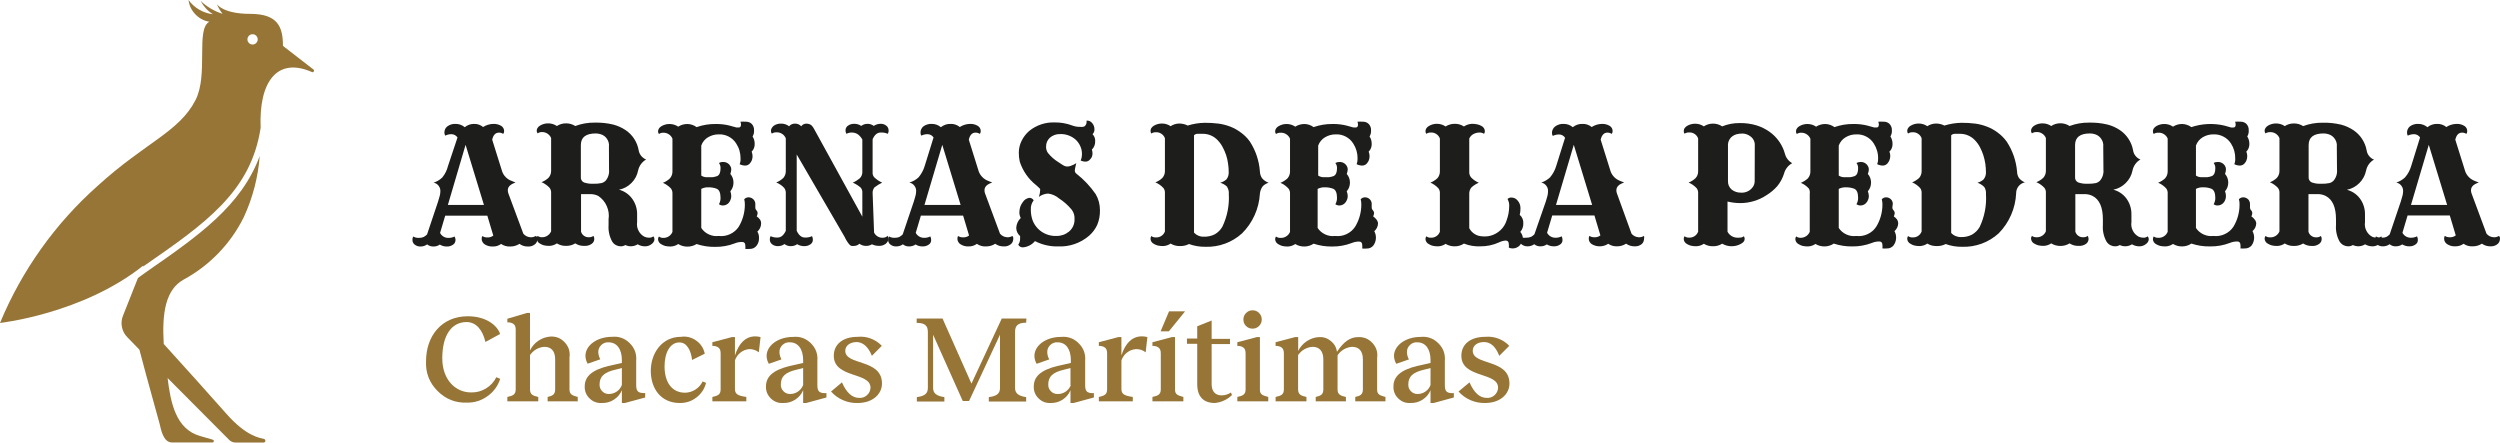 <svg xmlns="http://www.w3.org/2000/svg" xmlns:xlink="http://www.w3.org/1999/xlink" width="272.4" height="48.22" viewBox="0 0 272.4 48.22">
	<path d="M13.443 12.212C13.353 12.267 13.256 12.306 13.154 12.33C13.051 12.354 12.948 12.361 12.843 12.352C12.695 12.342 12.555 12.303 12.422 12.236C12.29 12.168 12.177 12.077 12.083 11.962L10.463 7.602C10.44 7.543 10.423 7.483 10.411 7.42C10.399 7.358 10.393 7.295 10.393 7.232C10.393 6.852 10.683 6.572 11.243 6.392L10.783 6.202C10.551 6.116 10.348 5.986 10.174 5.811C9.999 5.637 9.869 5.434 9.783 5.202L8.693 1.722C8.803 1.212 9.053 0.952 9.433 0.952C9.515 0.952 9.595 0.963 9.673 0.987C9.752 1.011 9.825 1.046 9.893 1.092C9.925 1.051 9.949 1.005 9.967 0.955C9.984 0.906 9.992 0.855 9.993 0.802C9.995 0.685 9.969 0.575 9.914 0.472C9.859 0.368 9.782 0.285 9.683 0.222C9.552 0.143 9.412 0.085 9.264 0.048C9.116 0.01 8.965 -0.005 8.813 0.002C8.616 0.006 8.423 0.037 8.234 0.095C8.045 0.153 7.868 0.235 7.703 0.342C7.563 0.226 7.407 0.138 7.234 0.079C7.062 0.021 6.885 -0.005 6.703 0.002C6.52 0.002 6.343 0.033 6.171 0.094C5.999 0.156 5.843 0.246 5.703 0.362C5.563 0.244 5.408 0.153 5.235 0.091C5.063 0.029 4.886 -0 4.703 0.002C4.539 -0.007 4.379 0.012 4.223 0.061C4.066 0.109 3.923 0.183 3.793 0.282C3.744 0.321 3.7 0.365 3.661 0.414C3.622 0.463 3.589 0.516 3.563 0.572C3.538 0.631 3.518 0.691 3.505 0.753C3.492 0.816 3.484 0.879 3.483 0.942C3.482 1.002 3.49 1.061 3.505 1.118C3.52 1.176 3.543 1.231 3.573 1.282C3.679 1.228 3.791 1.187 3.908 1.16C4.025 1.133 4.143 1.12 4.263 1.122C4.394 1.125 4.517 1.159 4.632 1.222C4.747 1.286 4.84 1.373 4.913 1.482L3.873 4.602C3.817 4.829 3.737 5.048 3.632 5.257C3.527 5.466 3.401 5.661 3.253 5.842C3.12 5.97 2.974 6.082 2.815 6.176C2.656 6.271 2.489 6.346 2.313 6.402C2.544 6.452 2.729 6.572 2.868 6.763C3.008 6.954 3.066 7.167 3.043 7.402C3.04 7.485 3.033 7.568 3.019 7.65C3.006 7.732 2.987 7.813 2.963 7.892L2.793 8.472L1.593 12.052C1.538 12.104 1.48 12.152 1.42 12.197C1.36 12.242 1.297 12.284 1.233 12.322C1.148 12.359 1.06 12.386 0.968 12.403C0.877 12.42 0.785 12.426 0.693 12.422C0.586 12.425 0.481 12.414 0.377 12.389C0.274 12.364 0.176 12.325 0.083 12.272C0.051 12.334 0.028 12.399 0.014 12.466C0.001 12.535 -0.003 12.603 0.003 12.672C0.005 12.766 0.027 12.855 0.069 12.939C0.111 13.023 0.169 13.094 0.243 13.152C0.334 13.223 0.435 13.277 0.544 13.313C0.654 13.349 0.767 13.365 0.883 13.362C1.012 13.363 1.138 13.344 1.261 13.305C1.384 13.266 1.498 13.208 1.603 13.132C1.699 13.209 1.806 13.267 1.923 13.306C2.04 13.345 2.16 13.364 2.283 13.362C2.407 13.364 2.53 13.348 2.649 13.312C2.769 13.276 2.88 13.223 2.983 13.152C3.097 13.222 3.219 13.274 3.348 13.31C3.477 13.346 3.609 13.363 3.743 13.362C3.864 13.367 3.983 13.353 4.099 13.319C4.216 13.284 4.324 13.232 4.423 13.162C4.504 13.112 4.569 13.045 4.617 12.961C4.665 12.878 4.69 12.788 4.693 12.692C4.698 12.619 4.692 12.546 4.674 12.475C4.657 12.403 4.63 12.336 4.593 12.272C4.478 12.33 4.358 12.371 4.233 12.397C4.107 12.422 3.981 12.431 3.853 12.422C3.675 12.414 3.51 12.361 3.36 12.265C3.21 12.168 3.095 12.041 3.013 11.882L3.573 10.002L8.163 10.002L8.813 12.172C8.713 12.248 8.602 12.304 8.482 12.338C8.361 12.373 8.238 12.384 8.113 12.372C8.029 12.373 7.947 12.362 7.867 12.338C7.787 12.314 7.712 12.279 7.643 12.232C7.583 12.232 7.543 12.372 7.543 12.532C7.547 12.658 7.581 12.775 7.645 12.883C7.709 12.991 7.795 13.078 7.903 13.142C8.032 13.221 8.17 13.278 8.316 13.316C8.463 13.353 8.612 13.369 8.763 13.362C8.924 13.367 9.082 13.346 9.236 13.298C9.391 13.25 9.533 13.178 9.663 13.082C9.81 13.182 9.969 13.257 10.14 13.305C10.311 13.352 10.485 13.372 10.663 13.362C10.84 13.363 11.014 13.339 11.184 13.29C11.354 13.241 11.514 13.168 11.663 13.072C11.794 13.169 11.938 13.242 12.094 13.292C12.25 13.341 12.409 13.365 12.573 13.362C12.718 13.373 12.86 13.356 12.998 13.311C13.137 13.266 13.262 13.196 13.373 13.102C13.416 13.066 13.453 13.025 13.485 12.98C13.518 12.934 13.543 12.885 13.563 12.832C13.583 12.776 13.598 12.719 13.608 12.66C13.618 12.601 13.623 12.542 13.623 12.482C13.622 12.424 13.605 12.37 13.572 12.321C13.54 12.272 13.497 12.236 13.443 12.212ZM3.863 8.832L5.793 2.282L7.793 8.832L3.863 8.832Z" fill-rule="nonzero" transform="matrix(1 0 0 1 44.937 13.498)" fill="rgb(29, 29, 27)"/>
	<path d="M12.71 12.392C12.643 12.444 12.569 12.483 12.489 12.509C12.408 12.535 12.325 12.546 12.24 12.542C12.152 12.543 12.065 12.533 11.979 12.515C11.893 12.496 11.81 12.469 11.73 12.432C11.445 12.277 11.23 12.053 11.085 11.762C10.94 11.47 10.892 11.164 10.94 10.842L10.94 9.992C10.945 9.679 10.899 9.373 10.802 9.075C10.704 8.776 10.56 8.502 10.37 8.252C10.197 8.021 9.99 7.825 9.75 7.663C9.51 7.502 9.25 7.385 8.97 7.312C9.497 7.204 9.949 6.958 10.327 6.577C10.706 6.195 10.947 5.74 11.05 5.212C11.105 4.962 11.209 4.733 11.36 4.526C11.511 4.319 11.698 4.151 11.92 4.022C11.708 3.937 11.529 3.806 11.385 3.628C11.241 3.45 11.149 3.248 11.11 3.022C11.034 2.574 10.872 2.159 10.626 1.777C10.379 1.395 10.067 1.077 9.69 0.822C9.482 0.683 9.264 0.563 9.036 0.46C8.808 0.358 8.572 0.275 8.33 0.212C8.003 0.134 7.672 0.078 7.337 0.043C7.002 0.007 6.667 -0.006 6.33 0.002C5.967 -0.003 5.606 0.025 5.248 0.087C4.89 0.15 4.541 0.245 4.2 0.372C4.051 0.276 3.892 0.204 3.721 0.154C3.551 0.105 3.377 0.081 3.2 0.082C3.023 0.079 2.849 0.102 2.678 0.152C2.508 0.201 2.348 0.275 2.2 0.372C1.925 0.189 1.623 0.093 1.292 0.084C0.962 0.075 0.655 0.154 0.37 0.322C0.315 0.352 0.265 0.388 0.219 0.43C0.173 0.472 0.134 0.52 0.1 0.572C0.067 0.617 0.042 0.666 0.025 0.719C0.008 0.772 -0 0.827 0 0.882C-0.001 0.935 0.006 0.987 0.023 1.037C0.041 1.087 0.066 1.132 0.1 1.172C0.169 1.124 0.243 1.088 0.324 1.064C0.404 1.04 0.486 1.03 0.57 1.032C0.788 1.028 0.988 1.085 1.17 1.203C1.353 1.322 1.486 1.482 1.57 1.682L1.57 5.272C1.57 5.411 1.545 5.545 1.495 5.674C1.445 5.804 1.373 5.92 1.28 6.022C1.17 6.123 1.052 6.212 0.926 6.291C0.8 6.37 0.668 6.437 0.53 6.492C0.697 6.564 0.854 6.652 1.002 6.757C1.151 6.861 1.287 6.98 1.41 7.112C1.469 7.195 1.512 7.286 1.54 7.384C1.567 7.481 1.577 7.581 1.57 7.682L1.57 11.842C1.486 12.043 1.353 12.203 1.17 12.321C0.988 12.44 0.788 12.497 0.57 12.492C0.486 12.496 0.403 12.485 0.322 12.459C0.241 12.433 0.167 12.394 0.1 12.342C0.067 12.385 0.041 12.432 0.024 12.484C0.007 12.535 -0.001 12.588 0 12.642C0.006 12.761 0.042 12.87 0.108 12.969C0.175 13.068 0.262 13.142 0.37 13.192C0.434 13.231 0.501 13.266 0.569 13.296C0.638 13.326 0.708 13.352 0.78 13.372C0.88 13.394 0.981 13.41 1.083 13.42C1.185 13.43 1.288 13.434 1.39 13.432C1.535 13.426 1.676 13.4 1.814 13.354C1.952 13.308 2.08 13.244 2.2 13.162C2.35 13.256 2.51 13.326 2.68 13.372C2.851 13.418 3.024 13.438 3.2 13.432C3.376 13.436 3.55 13.415 3.72 13.369C3.89 13.323 4.05 13.254 4.2 13.162C4.349 13.259 4.508 13.33 4.679 13.376C4.85 13.423 5.024 13.441 5.2 13.432C5.343 13.443 5.483 13.428 5.621 13.388C5.758 13.349 5.885 13.287 6 13.202C6.137 13.104 6.223 12.973 6.258 12.807C6.292 12.642 6.266 12.487 6.18 12.342C6.111 12.394 6.035 12.433 5.953 12.458C5.871 12.484 5.786 12.495 5.7 12.492C5.502 12.505 5.321 12.454 5.158 12.34C4.995 12.226 4.886 12.073 4.83 11.882L4.83 7.792L5.83 7.792C5.983 7.79 6.133 7.806 6.282 7.839C6.431 7.873 6.574 7.924 6.71 7.992C7.126 8.275 7.435 8.646 7.637 9.106C7.839 9.566 7.904 10.045 7.83 10.542L7.83 11.172C7.807 11.486 7.83 11.795 7.898 12.102C7.966 12.408 8.077 12.699 8.23 12.972C8.282 13.056 8.345 13.131 8.418 13.197C8.491 13.264 8.572 13.319 8.66 13.362C8.738 13.402 8.819 13.431 8.903 13.452C8.988 13.472 9.073 13.482 9.16 13.482C9.248 13.482 9.335 13.469 9.419 13.445C9.504 13.422 9.585 13.387 9.66 13.342C9.876 13.444 10.103 13.488 10.34 13.473C10.578 13.459 10.798 13.389 11 13.262C11.121 13.335 11.25 13.389 11.385 13.427C11.521 13.464 11.659 13.482 11.8 13.482C11.929 13.485 12.054 13.465 12.176 13.424C12.298 13.383 12.409 13.322 12.51 13.242C12.556 13.21 12.598 13.174 12.637 13.133C12.675 13.093 12.71 13.049 12.74 13.002C12.769 12.956 12.792 12.906 12.807 12.854C12.822 12.801 12.83 12.747 12.83 12.692C12.827 12.637 12.815 12.584 12.795 12.533C12.774 12.481 12.746 12.435 12.71 12.392ZM7.88 5.122C7.904 5.343 7.882 5.56 7.816 5.772C7.75 5.984 7.645 6.174 7.5 6.342C7.437 6.403 7.368 6.455 7.292 6.497C7.215 6.539 7.135 6.571 7.05 6.592C6.902 6.622 6.753 6.643 6.602 6.655C6.452 6.667 6.301 6.669 6.15 6.662C5.981 6.67 5.812 6.662 5.644 6.639C5.476 6.615 5.311 6.577 5.15 6.522C5.034 6.471 4.944 6.389 4.881 6.278C4.819 6.168 4.795 6.049 4.81 5.922L4.81 2.452C4.81 1.602 5.35 1.182 6.44 1.182C6.534 1.182 6.627 1.19 6.719 1.205C6.811 1.22 6.902 1.242 6.99 1.272C7.28 1.366 7.507 1.54 7.673 1.796C7.838 2.051 7.904 2.33 7.87 2.632L7.88 5.122Z" fill-rule="nonzero" transform="matrix(1 0 0 1 58.48 13.358)" fill="rgb(29, 29, 27)"/>
	<path d="M0.39 0.3C0.427 0.366 0.46 0.434 0.489 0.504C0.517 0.575 0.541 0.647 0.56 0.72C0.598 0.832 0.631 0.946 0.659 1.062C0.688 1.177 0.711 1.293 0.73 1.41C0.744 1.516 0.765 1.62 0.796 1.722C0.826 1.825 0.864 1.924 0.91 2.02C0.965 2.086 1.03 2.142 1.103 2.186C1.177 2.231 1.256 2.262 1.34 2.28C1.189 2.335 1.064 2.425 0.965 2.551C0.865 2.677 0.807 2.82 0.79 2.98L0.73 3.33C0.59 4.1 0.37 4.52 0.05 4.58C0.161 4.141 0.237 3.696 0.279 3.245C0.321 2.794 0.328 2.342 0.3 1.89C0.311 1.568 0.292 1.248 0.241 0.931C0.191 0.613 0.11 0.302 0 0C0.083 0.021 0.158 0.058 0.226 0.11C0.294 0.162 0.348 0.225 0.39 0.3Z" fill-rule="nonzero" transform="matrix(1 0 0 1 66.89 15.1)" fill="rgb(29, 29, 27)"/>
	<path d="M11.1 10.659C11.053 10.593 11.001 10.533 10.942 10.477C10.883 10.421 10.819 10.372 10.75 10.329C10.781 10.272 10.804 10.213 10.821 10.15C10.838 10.088 10.848 10.024 10.85 9.96C10.844 9.894 10.827 9.832 10.797 9.773C10.768 9.715 10.729 9.663 10.68 9.62C10.651 9.583 10.63 9.542 10.616 9.497C10.602 9.452 10.597 9.406 10.6 9.36L10.6 8.94C10.596 8.851 10.575 8.766 10.539 8.685C10.503 8.604 10.453 8.532 10.39 8.47C10.36 8.439 10.326 8.411 10.291 8.386C10.256 8.361 10.219 8.339 10.18 8.32C10.126 8.292 10.069 8.273 10.01 8.261C9.951 8.249 9.891 8.245 9.83 8.25C9.746 8.254 9.665 8.274 9.589 8.31C9.513 8.347 9.446 8.396 9.39 8.46C9.415 8.554 9.434 8.65 9.445 8.747C9.457 8.844 9.462 8.942 9.46 9.04C9.46 9.466 9.403 9.884 9.289 10.295C9.175 10.706 9.009 11.094 8.79 11.46C8.549 11.816 8.232 12.085 7.84 12.265C7.448 12.444 7.038 12.509 6.61 12.46C6.237 12.505 5.879 12.449 5.538 12.292C5.196 12.136 4.92 11.902 4.71 11.589L4.71 7.33C4.832 7.267 4.96 7.221 5.094 7.192C5.228 7.163 5.363 7.152 5.5 7.16C5.65 7.157 5.799 7.168 5.947 7.193C6.095 7.218 6.24 7.257 6.38 7.31C6.67 7.43 6.81 7.76 6.81 8.31C6.812 8.43 6.798 8.549 6.769 8.665C6.741 8.782 6.698 8.894 6.64 9C6.7 9.046 6.767 9.081 6.839 9.105C6.91 9.129 6.984 9.14 7.06 9.14C7.172 9.139 7.279 9.118 7.383 9.077C7.487 9.035 7.579 8.976 7.66 8.9C7.708 8.851 7.751 8.798 7.788 8.741C7.825 8.684 7.856 8.623 7.88 8.56C7.914 8.489 7.94 8.416 7.957 8.34C7.973 8.264 7.981 8.187 7.98 8.11C7.976 8.021 7.966 7.933 7.949 7.846C7.932 7.759 7.909 7.673 7.88 7.59C8.108 7.316 8.221 7.001 8.221 6.645C8.221 6.288 8.108 5.973 7.88 5.7C7.908 5.62 7.93 5.54 7.947 5.458C7.964 5.376 7.975 5.293 7.98 5.21C7.982 5.146 7.974 5.083 7.957 5.022C7.94 4.961 7.914 4.903 7.88 4.85C7.799 4.701 7.684 4.586 7.536 4.505C7.388 4.424 7.229 4.388 7.06 4.4C6.986 4.397 6.914 4.406 6.842 4.424C6.771 4.443 6.703 4.471 6.64 4.51C6.701 4.594 6.746 4.686 6.775 4.785C6.804 4.884 6.816 4.986 6.81 5.09C6.81 5.53 6.69 5.81 6.46 5.93C6.373 5.962 6.284 5.989 6.194 6.01C6.104 6.032 6.012 6.049 5.92 6.06L5.65 6.06L5.26 6.06C5.162 6.056 5.066 6.039 4.973 6.008C4.879 5.978 4.792 5.935 4.71 5.88L4.71 2.61C4.774 2.421 4.869 2.249 4.995 2.094C5.12 1.939 5.269 1.811 5.44 1.71C5.617 1.603 5.804 1.523 6.003 1.468C6.202 1.414 6.404 1.388 6.61 1.39C6.995 1.372 7.359 1.453 7.7 1.631C8.042 1.81 8.315 2.063 8.52 2.39C8.678 2.633 8.798 2.895 8.878 3.174C8.958 3.454 8.995 3.739 8.99 4.03C8.996 4.134 8.991 4.237 8.974 4.34C8.957 4.443 8.929 4.543 8.89 4.64C8.989 4.69 9.093 4.728 9.201 4.753C9.309 4.779 9.419 4.791 9.53 4.79C9.626 4.785 9.717 4.761 9.802 4.717C9.887 4.674 9.96 4.614 10.02 4.54C10.062 4.49 10.099 4.437 10.132 4.382C10.166 4.327 10.195 4.269 10.22 4.21C10.247 4.138 10.267 4.064 10.28 3.988C10.294 3.912 10.3 3.836 10.3 3.76C10.298 3.676 10.288 3.593 10.271 3.51C10.254 3.428 10.231 3.348 10.2 3.27C10.309 3.161 10.392 3.036 10.45 2.893C10.507 2.751 10.534 2.603 10.53 2.45C10.535 2.303 10.518 2.159 10.478 2.017C10.439 1.876 10.38 1.743 10.3 1.62C10.362 1.519 10.407 1.412 10.434 1.297C10.461 1.183 10.47 1.067 10.46 0.95C10.468 0.821 10.451 0.695 10.407 0.574C10.364 0.452 10.298 0.344 10.21 0.25C10.125 0.169 10.028 0.108 9.919 0.067C9.81 0.025 9.697 0.006 9.58 0.01C9.48 0.003 9.38 -1.27157e-06 9.28 0C9.18 -1.27157e-06 9.08 0.003 8.98 0.01C8.996 0.057 9.008 0.104 9.018 0.153C9.028 0.201 9.036 0.25 9.04 0.3C9.04 0.53 8.96 0.64 8.8 0.64L8.54 0.64L7.78 0.43C7.537 0.369 7.29 0.325 7.041 0.296C6.791 0.268 6.541 0.256 6.29 0.26C5.935 0.254 5.581 0.28 5.23 0.338C4.879 0.395 4.536 0.482 4.2 0.6C4.055 0.492 3.897 0.41 3.727 0.352C3.556 0.294 3.38 0.263 3.2 0.26C3.023 0.258 2.849 0.282 2.679 0.331C2.509 0.38 2.349 0.453 2.2 0.55C1.925 0.366 1.623 0.27 1.292 0.261C0.962 0.252 0.655 0.331 0.37 0.5C0.316 0.53 0.267 0.567 0.221 0.609C0.175 0.651 0.135 0.698 0.1 0.75C0.07 0.796 0.046 0.845 0.029 0.898C0.012 0.95 0.002 1.004 0 1.06C-0.001 1.112 0.006 1.164 0.023 1.214C0.041 1.264 0.066 1.309 0.1 1.35C0.169 1.301 0.243 1.265 0.324 1.241C0.404 1.217 0.486 1.207 0.57 1.21C0.788 1.204 0.989 1.26 1.171 1.379C1.354 1.498 1.487 1.658 1.57 1.86L1.57 5.45C1.57 5.588 1.545 5.722 1.495 5.851C1.445 5.981 1.373 6.097 1.28 6.2C1.171 6.301 1.054 6.391 0.927 6.47C0.801 6.549 0.669 6.616 0.53 6.67C0.697 6.741 0.854 6.829 1.002 6.934C1.151 7.038 1.287 7.157 1.41 7.29C1.469 7.372 1.512 7.463 1.54 7.561C1.567 7.659 1.577 7.758 1.57 7.86L1.57 12.02C1.487 12.221 1.354 12.381 1.171 12.5C0.989 12.619 0.788 12.676 0.57 12.669C0.486 12.673 0.403 12.662 0.322 12.636C0.241 12.61 0.167 12.571 0.1 12.52C0.067 12.562 0.041 12.609 0.024 12.661C0.007 12.712 -0.001 12.765 0 12.819C0.006 12.938 0.042 13.047 0.108 13.146C0.175 13.245 0.262 13.319 0.37 13.37C0.434 13.408 0.501 13.443 0.569 13.473C0.638 13.503 0.708 13.529 0.78 13.55C0.88 13.571 0.981 13.587 1.083 13.597C1.185 13.607 1.288 13.611 1.39 13.61C1.535 13.603 1.676 13.577 1.814 13.531C1.952 13.485 2.08 13.421 2.2 13.339C2.507 13.528 2.84 13.622 3.2 13.622C3.56 13.622 3.894 13.528 4.2 13.339C4.523 13.447 4.852 13.526 5.187 13.578C5.523 13.63 5.861 13.654 6.2 13.649C6.567 13.655 6.932 13.626 7.293 13.562C7.655 13.498 8.007 13.4 8.35 13.27C8.477 13.217 8.608 13.177 8.742 13.15C8.877 13.123 9.013 13.11 9.15 13.11C9.39 13.11 9.51 13.239 9.51 13.499C9.515 13.561 9.518 13.623 9.518 13.684C9.518 13.746 9.515 13.808 9.51 13.87C9.592 13.876 9.673 13.88 9.755 13.88C9.837 13.88 9.919 13.876 10 13.87C10.14 13.875 10.273 13.848 10.399 13.79C10.526 13.732 10.633 13.649 10.72 13.54C10.815 13.424 10.886 13.296 10.934 13.155C10.982 13.014 11.004 12.869 11 12.72C11.008 12.59 10.997 12.462 10.967 12.336C10.936 12.21 10.887 12.091 10.82 11.979C10.947 11.873 11.047 11.744 11.118 11.594C11.19 11.444 11.227 11.286 11.23 11.12C11.235 11.038 11.226 10.957 11.204 10.879C11.182 10.8 11.147 10.727 11.1 10.659Z" fill-rule="nonzero" transform="matrix(1 0 0 1 71.7 13.251)" fill="rgb(29, 29, 27)"/>
	<path d="M12.363 12.431C12.154 12.452 11.958 12.411 11.774 12.309C11.591 12.206 11.454 12.06 11.363 11.871L11.203 7.551C11.198 7.44 11.214 7.332 11.251 7.227C11.287 7.121 11.341 7.026 11.413 6.941C11.542 6.842 11.676 6.75 11.815 6.665C11.953 6.58 12.096 6.502 12.243 6.431C12.079 6.358 11.924 6.271 11.776 6.171C11.628 6.07 11.49 5.957 11.363 5.831C11.302 5.755 11.257 5.671 11.229 5.577C11.202 5.484 11.193 5.388 11.203 5.291L11.203 1.701C11.423 1.211 11.713 0.971 12.073 0.971C12.208 0.963 12.342 0.971 12.476 0.994C12.61 1.018 12.738 1.057 12.863 1.111C12.896 1.05 12.919 0.985 12.932 0.917C12.946 0.849 12.95 0.78 12.943 0.711C12.941 0.617 12.918 0.528 12.876 0.444C12.834 0.36 12.777 0.289 12.703 0.231C12.613 0.158 12.513 0.103 12.402 0.066C12.292 0.03 12.179 0.015 12.063 0.021C11.932 0.021 11.804 0.04 11.68 0.079C11.555 0.119 11.44 0.176 11.333 0.251C11.13 0.099 10.902 0.023 10.648 0.023C10.394 0.023 10.166 0.099 9.963 0.251C9.851 0.175 9.73 0.117 9.601 0.077C9.471 0.038 9.338 0.019 9.203 0.021C9.081 0.016 8.963 0.031 8.846 0.065C8.73 0.099 8.622 0.151 8.523 0.221C8.442 0.273 8.378 0.34 8.331 0.423C8.283 0.506 8.257 0.596 8.253 0.691C8.248 0.765 8.254 0.837 8.271 0.909C8.288 0.98 8.315 1.048 8.353 1.111C8.445 1.062 8.542 1.026 8.644 1.002C8.745 0.979 8.848 0.968 8.953 0.971C9.069 0.971 9.182 0.988 9.293 1.022C9.404 1.056 9.507 1.106 9.603 1.171C9.702 1.247 9.791 1.331 9.872 1.426C9.953 1.52 10.023 1.622 10.083 1.731L10.083 5.291C10.083 5.417 10.059 5.538 10.01 5.654C9.961 5.771 9.892 5.873 9.803 5.961C9.688 6.057 9.567 6.144 9.439 6.223C9.312 6.302 9.18 6.371 9.043 6.431C9.203 6.5 9.358 6.582 9.505 6.676C9.653 6.77 9.792 6.875 9.923 6.991C9.983 7.071 10.027 7.16 10.055 7.256C10.082 7.353 10.092 7.451 10.083 7.551L10.083 10.141L4.853 0.631C4.815 0.549 4.77 0.471 4.718 0.397C4.666 0.323 4.607 0.254 4.543 0.191C4.511 0.163 4.476 0.138 4.439 0.116C4.402 0.094 4.363 0.076 4.323 0.061C4.26 0.038 4.196 0.022 4.131 0.012C4.065 0.002 3.999 -0.002 3.933 0.001C3.831 0.01 3.735 0.04 3.646 0.09C3.557 0.141 3.482 0.208 3.423 0.291C3.338 0.196 3.237 0.122 3.12 0.072C3.003 0.021 2.88 -0.003 2.753 0.001C2.627 -0.005 2.508 0.018 2.393 0.069C2.279 0.12 2.182 0.194 2.103 0.291C1.979 0.194 1.842 0.121 1.693 0.071C1.544 0.021 1.39 -0.002 1.233 0.001C1.09 -0.005 0.951 0.012 0.814 0.051C0.677 0.09 0.55 0.15 0.433 0.231C0.388 0.266 0.348 0.304 0.311 0.346C0.274 0.388 0.241 0.433 0.213 0.481C0.183 0.529 0.16 0.58 0.145 0.635C0.129 0.689 0.122 0.745 0.123 0.801C0.123 0.854 0.132 0.905 0.149 0.954C0.166 1.004 0.191 1.05 0.223 1.091C0.291 1.043 0.366 1.007 0.446 0.983C0.527 0.959 0.609 0.948 0.693 0.951C0.92 0.934 1.13 0.986 1.323 1.106C1.517 1.225 1.657 1.391 1.743 1.601L1.743 5.191C1.743 5.323 1.721 5.45 1.676 5.574C1.631 5.698 1.567 5.81 1.483 5.911C1.37 6.019 1.249 6.115 1.117 6.2C0.986 6.284 0.848 6.354 0.703 6.411C0.868 6.478 1.024 6.562 1.171 6.663C1.318 6.764 1.452 6.88 1.573 7.011C1.635 7.097 1.68 7.19 1.71 7.291C1.739 7.393 1.75 7.496 1.743 7.601L1.743 11.681C1.513 12.171 1.213 12.411 0.863 12.411C0.728 12.42 0.595 12.412 0.463 12.387C0.331 12.361 0.204 12.319 0.083 12.261C0.051 12.323 0.028 12.387 0.014 12.456C0.001 12.524 -0.003 12.592 0.003 12.661C0.005 12.755 0.027 12.844 0.069 12.928C0.111 13.012 0.169 13.083 0.243 13.141C0.334 13.212 0.435 13.266 0.544 13.302C0.654 13.338 0.767 13.354 0.883 13.351C1.012 13.352 1.138 13.333 1.261 13.294C1.384 13.255 1.498 13.197 1.603 13.121C1.699 13.198 1.806 13.255 1.923 13.295C2.04 13.335 2.159 13.353 2.283 13.351C2.407 13.354 2.53 13.337 2.649 13.301C2.769 13.265 2.88 13.212 2.983 13.141C3.099 13.211 3.222 13.264 3.353 13.3C3.484 13.336 3.617 13.353 3.753 13.351C3.874 13.355 3.992 13.34 4.109 13.306C4.225 13.271 4.333 13.22 4.433 13.151C4.511 13.098 4.573 13.03 4.619 12.948C4.665 12.865 4.69 12.776 4.693 12.681C4.697 12.608 4.691 12.537 4.676 12.465C4.66 12.394 4.636 12.326 4.603 12.261C4.48 12.319 4.351 12.361 4.217 12.387C4.083 12.412 3.949 12.42 3.813 12.411C3.463 12.411 3.163 12.171 2.933 11.681L2.933 3.361L8.163 12.361C8.227 12.506 8.301 12.645 8.385 12.779C8.468 12.913 8.561 13.04 8.663 13.161C8.692 13.197 8.725 13.228 8.762 13.255C8.8 13.282 8.84 13.304 8.883 13.321C8.942 13.331 9.002 13.336 9.063 13.336C9.123 13.336 9.183 13.331 9.243 13.321C9.34 13.315 9.434 13.292 9.523 13.252C9.612 13.213 9.692 13.159 9.763 13.091C9.965 13.236 10.191 13.313 10.439 13.324C10.687 13.335 10.918 13.277 11.133 13.151C11.253 13.209 11.378 13.252 11.508 13.28C11.638 13.309 11.77 13.323 11.903 13.321C12.032 13.326 12.158 13.309 12.281 13.271C12.404 13.234 12.518 13.177 12.623 13.101C12.667 13.065 12.708 13.025 12.745 12.982C12.782 12.938 12.814 12.891 12.843 12.841C12.873 12.795 12.895 12.746 12.911 12.693C12.926 12.64 12.933 12.586 12.933 12.531C12.931 12.477 12.922 12.425 12.905 12.374C12.888 12.323 12.864 12.275 12.833 12.231C12.769 12.292 12.697 12.34 12.616 12.374C12.535 12.409 12.451 12.428 12.363 12.431Z" fill-rule="nonzero" transform="matrix(1 0 0 1 83.877 13.469)" fill="rgb(29, 29, 27)"/>
	<path d="M13.542 12.212C13.453 12.265 13.358 12.304 13.258 12.328C13.157 12.352 13.055 12.36 12.952 12.352C12.803 12.343 12.663 12.304 12.531 12.236C12.399 12.169 12.286 12.077 12.192 11.962L10.572 7.602C10.547 7.544 10.528 7.483 10.516 7.421C10.505 7.359 10.5 7.296 10.502 7.232C10.502 6.852 10.782 6.572 11.352 6.392L10.882 6.202C10.652 6.113 10.451 5.981 10.277 5.807C10.103 5.633 9.971 5.431 9.882 5.202L8.792 1.722C8.912 1.212 9.152 0.952 9.532 0.952C9.614 0.951 9.694 0.962 9.773 0.986C9.851 1.01 9.924 1.045 9.992 1.092C10.026 1.052 10.051 1.006 10.068 0.956C10.086 0.906 10.093 0.855 10.092 0.802C10.096 0.685 10.071 0.574 10.015 0.47C9.96 0.366 9.882 0.284 9.782 0.222C9.651 0.142 9.512 0.084 9.363 0.046C9.215 0.009 9.064 -0.006 8.912 0.002C8.716 0.007 8.525 0.038 8.338 0.096C8.151 0.154 7.976 0.236 7.812 0.342C7.672 0.226 7.515 0.139 7.343 0.08C7.171 0.021 6.994 -0.005 6.812 0.002C6.619 -0.004 6.431 0.023 6.249 0.085C6.066 0.147 5.9 0.24 5.752 0.362C5.613 0.243 5.457 0.152 5.285 0.09C5.113 0.028 4.935 -0.001 4.752 0.002C4.587 -0.007 4.425 0.013 4.267 0.061C4.109 0.109 3.964 0.183 3.832 0.282C3.785 0.322 3.744 0.367 3.707 0.416C3.67 0.465 3.638 0.517 3.612 0.572C3.584 0.63 3.563 0.69 3.549 0.752C3.536 0.815 3.53 0.878 3.532 0.942C3.529 1.001 3.535 1.06 3.549 1.118C3.562 1.175 3.583 1.23 3.612 1.282C3.72 1.228 3.834 1.188 3.952 1.161C4.07 1.134 4.19 1.121 4.312 1.122C4.442 1.125 4.563 1.158 4.677 1.222C4.79 1.286 4.882 1.373 4.952 1.482L3.982 4.602C3.914 4.828 3.823 5.045 3.71 5.252C3.597 5.459 3.465 5.653 3.312 5.832C3.169 5.963 3.014 6.076 2.845 6.171C2.676 6.266 2.498 6.339 2.312 6.392C2.545 6.44 2.732 6.559 2.873 6.75C3.015 6.941 3.074 7.155 3.052 7.392C3.049 7.475 3.042 7.558 3.028 7.64C3.015 7.722 2.996 7.803 2.972 7.882L2.802 8.462L1.592 12.042C1.539 12.095 1.484 12.143 1.425 12.188C1.367 12.234 1.306 12.275 1.242 12.312C1.155 12.35 1.065 12.377 0.972 12.393C0.879 12.41 0.786 12.416 0.692 12.412C0.587 12.416 0.483 12.405 0.381 12.38C0.279 12.354 0.183 12.315 0.092 12.262C0.058 12.323 0.033 12.388 0.018 12.456C0.002 12.524 -0.003 12.593 0.002 12.662C0.004 12.756 0.026 12.845 0.068 12.929C0.11 13.013 0.168 13.084 0.242 13.142C0.334 13.214 0.436 13.268 0.548 13.305C0.66 13.341 0.774 13.357 0.892 13.352C1.021 13.353 1.147 13.334 1.27 13.295C1.393 13.256 1.507 13.198 1.612 13.122C1.706 13.2 1.81 13.259 1.926 13.299C2.041 13.338 2.16 13.356 2.282 13.352C2.408 13.354 2.532 13.337 2.653 13.302C2.774 13.266 2.887 13.213 2.992 13.142C3.106 13.212 3.228 13.265 3.357 13.301C3.486 13.336 3.618 13.354 3.752 13.352C3.873 13.357 3.992 13.342 4.108 13.307C4.224 13.273 4.332 13.222 4.432 13.152C4.512 13.101 4.576 13.034 4.622 12.95C4.668 12.867 4.691 12.778 4.692 12.682C4.696 12.61 4.69 12.537 4.675 12.466C4.659 12.395 4.635 12.327 4.602 12.262C4.487 12.32 4.367 12.361 4.242 12.387C4.116 12.412 3.989 12.421 3.862 12.412C3.682 12.405 3.516 12.354 3.364 12.257C3.212 12.161 3.094 12.032 3.012 11.872L3.572 9.992L8.172 9.992L8.822 12.162C8.72 12.24 8.608 12.296 8.486 12.33C8.363 12.365 8.238 12.375 8.112 12.362C8.028 12.363 7.946 12.351 7.866 12.327C7.786 12.303 7.711 12.268 7.642 12.222C7.582 12.262 7.552 12.362 7.552 12.522C7.553 12.649 7.586 12.766 7.65 12.875C7.714 12.984 7.802 13.07 7.912 13.132C8.041 13.211 8.178 13.27 8.325 13.307C8.472 13.345 8.621 13.36 8.772 13.352C8.933 13.356 9.091 13.334 9.245 13.286C9.399 13.238 9.541 13.167 9.672 13.072C9.818 13.174 9.976 13.249 10.148 13.297C10.319 13.345 10.494 13.364 10.672 13.352C10.849 13.354 11.023 13.331 11.193 13.281C11.363 13.232 11.523 13.159 11.672 13.062C11.805 13.159 11.951 13.232 12.108 13.282C12.266 13.331 12.427 13.355 12.592 13.352C12.737 13.362 12.879 13.344 13.017 13.3C13.155 13.255 13.28 13.185 13.392 13.092C13.433 13.055 13.47 13.014 13.502 12.968C13.534 12.922 13.561 12.874 13.582 12.822C13.602 12.766 13.617 12.709 13.627 12.65C13.637 12.591 13.642 12.532 13.642 12.472C13.646 12.423 13.64 12.376 13.623 12.33C13.605 12.285 13.578 12.245 13.542 12.212ZM3.962 8.832L5.902 2.282L7.902 8.832L3.962 8.832Z" fill-rule="nonzero" transform="matrix(1 0 0 1 96.768 13.498)" fill="rgb(29, 29, 27)"/>
	<path d="M6.56 5.789C6.506 5.751 6.464 5.703 6.432 5.645C6.4 5.587 6.383 5.525 6.38 5.459C6.384 5.4 6.39 5.342 6.398 5.283C6.407 5.225 6.417 5.167 6.43 5.109L6.54 4.639C6.447 4.699 6.352 4.752 6.253 4.801C6.155 4.849 6.053 4.892 5.95 4.929L5.69 4.999L5.45 4.999C5.366 4.982 5.286 4.955 5.208 4.92C5.131 4.884 5.058 4.841 4.99 4.789L4.58 4.519C4.365 4.386 4.162 4.236 3.972 4.068C3.783 3.9 3.608 3.717 3.45 3.519C3.379 3.419 3.327 3.309 3.293 3.191C3.258 3.073 3.244 2.952 3.25 2.829C3.247 2.65 3.28 2.477 3.349 2.312C3.419 2.146 3.519 2.002 3.65 1.879C3.803 1.74 3.976 1.635 4.17 1.565C4.364 1.494 4.564 1.462 4.77 1.469C5.089 1.456 5.398 1.503 5.698 1.613C5.997 1.722 6.265 1.884 6.5 2.099C6.604 2.2 6.698 2.311 6.78 2.43C6.863 2.55 6.933 2.676 6.99 2.809C7.046 2.937 7.089 3.069 7.117 3.205C7.146 3.342 7.16 3.48 7.16 3.619C7.162 3.744 7.152 3.869 7.128 3.992C7.105 4.115 7.069 4.234 7.02 4.349C7.112 4.392 7.208 4.424 7.308 4.444C7.408 4.464 7.508 4.473 7.61 4.469C7.702 4.458 7.788 4.429 7.868 4.382C7.948 4.335 8.015 4.274 8.07 4.199C8.11 4.16 8.145 4.117 8.176 4.069C8.206 4.022 8.231 3.972 8.25 3.919C8.27 3.863 8.286 3.806 8.296 3.747C8.306 3.688 8.311 3.629 8.31 3.569C8.309 3.499 8.303 3.43 8.291 3.361C8.28 3.293 8.262 3.225 8.24 3.159C8.359 3.042 8.45 2.907 8.513 2.752C8.575 2.597 8.605 2.436 8.6 2.269C8.612 2.123 8.593 1.98 8.542 1.842C8.491 1.704 8.414 1.583 8.31 1.479C8.384 1.41 8.44 1.328 8.476 1.233C8.513 1.138 8.528 1.041 8.52 0.939C8.521 0.821 8.502 0.706 8.463 0.594C8.423 0.482 8.366 0.381 8.29 0.289C8.259 0.248 8.225 0.21 8.186 0.177C8.147 0.143 8.105 0.114 8.06 0.089C8.024 0.066 7.986 0.048 7.945 0.034C7.904 0.021 7.863 0.013 7.82 0.009C7.794 0.003 7.767 -1.27157e-06 7.74 0C7.713 -1.27157e-06 7.686 0.003 7.66 0.009C7.666 0.044 7.668 0.079 7.668 0.114C7.668 0.149 7.666 0.184 7.66 0.219C7.656 0.272 7.645 0.323 7.626 0.372C7.607 0.422 7.582 0.467 7.55 0.509C7.518 0.556 7.477 0.595 7.428 0.624C7.379 0.654 7.327 0.672 7.27 0.679C7.212 0.685 7.153 0.688 7.095 0.688C7.037 0.688 6.978 0.685 6.92 0.679C6.778 0.682 6.637 0.67 6.498 0.645C6.358 0.62 6.222 0.581 6.09 0.529C5.788 0.416 5.478 0.332 5.16 0.277C4.843 0.221 4.522 0.195 4.2 0.199C3.694 0.179 3.201 0.249 2.72 0.409C2.24 0.57 1.803 0.81 1.41 1.129C1.237 1.279 1.08 1.445 0.94 1.627C0.8 1.809 0.68 2.003 0.58 2.209C0.484 2.404 0.41 2.606 0.36 2.817C0.309 3.028 0.283 3.242 0.28 3.459C0.276 3.627 0.283 3.795 0.3 3.962C0.317 4.13 0.343 4.295 0.38 4.459C0.541 4.962 0.771 5.43 1.071 5.865C1.371 6.299 1.727 6.681 2.14 7.009L2.45 7.289C2.56 7.379 2.61 7.449 2.61 7.509C2.607 7.645 2.594 7.781 2.571 7.915C2.547 8.049 2.514 8.18 2.47 8.309C2.615 8.201 2.773 8.116 2.943 8.055C3.114 7.994 3.289 7.958 3.47 7.949C3.688 7.977 3.897 8.034 4.098 8.123C4.299 8.211 4.483 8.327 4.65 8.469C4.917 8.641 5.168 8.832 5.405 9.043C5.641 9.255 5.86 9.483 6.06 9.729C6.165 9.874 6.243 10.032 6.293 10.204C6.342 10.376 6.362 10.551 6.35 10.729C6.362 10.993 6.314 11.245 6.206 11.486C6.099 11.727 5.944 11.931 5.74 12.099C5.545 12.257 5.329 12.376 5.092 12.457C4.854 12.537 4.611 12.575 4.36 12.569C3.985 12.581 3.624 12.517 3.276 12.378C2.929 12.239 2.623 12.036 2.36 11.769C2.236 11.643 2.127 11.506 2.031 11.358C1.935 11.21 1.854 11.054 1.79 10.889C1.72 10.697 1.669 10.5 1.635 10.298C1.601 10.097 1.586 9.894 1.59 9.689C1.578 9.509 1.598 9.333 1.652 9.16C1.705 8.988 1.788 8.831 1.9 8.689C1.852 8.599 1.784 8.53 1.695 8.481C1.606 8.432 1.511 8.411 1.41 8.419C1.264 8.442 1.13 8.495 1.008 8.577C0.886 8.659 0.786 8.763 0.71 8.889C0.652 8.963 0.601 9.041 0.555 9.124C0.51 9.206 0.472 9.291 0.44 9.379C0.408 9.479 0.383 9.581 0.366 9.685C0.349 9.789 0.341 9.894 0.34 9.999C0.34 10.105 0.353 10.21 0.378 10.313C0.403 10.417 0.441 10.515 0.49 10.609C0.344 10.751 0.229 10.914 0.144 11.098C0.06 11.283 0.012 11.476 0 11.679C-0 11.853 0.036 12.019 0.11 12.176C0.183 12.334 0.287 12.468 0.42 12.579C0.423 12.596 0.424 12.613 0.424 12.629C0.424 12.646 0.423 12.663 0.42 12.679L0.42 12.809C0.428 12.935 0.415 13.06 0.381 13.181C0.346 13.303 0.293 13.416 0.22 13.519C0.269 13.618 0.343 13.694 0.44 13.747C0.537 13.8 0.64 13.821 0.75 13.809C1.001 13.786 1.239 13.715 1.462 13.597C1.686 13.479 1.878 13.323 2.04 13.129C2.431 13.331 2.84 13.481 3.268 13.579C3.697 13.677 4.131 13.721 4.57 13.709C5.181 13.736 5.776 13.65 6.354 13.452C6.932 13.253 7.454 12.956 7.92 12.559C8.111 12.395 8.282 12.213 8.433 12.012C8.585 11.812 8.714 11.597 8.82 11.369C8.926 11.114 9.004 10.851 9.055 10.58C9.106 10.309 9.127 10.035 9.12 9.759C9.122 9.454 9.084 9.154 9.006 8.859C8.928 8.563 8.813 8.284 8.66 8.019C8.369 7.597 8.047 7.198 7.695 6.824C7.343 6.451 6.964 6.106 6.56 5.789Z" fill-rule="nonzero" transform="matrix(1 0 0 1 110.73 13.141)" fill="rgb(29, 29, 27)"/>
	<path d="M12.14 6.02C12.073 5.916 12.021 5.804 11.983 5.685C11.946 5.566 11.925 5.445 11.92 5.32C11.88 4.738 11.767 4.17 11.582 3.616C11.398 3.063 11.147 2.541 10.83 2.05C10.693 1.856 10.541 1.676 10.373 1.508C10.205 1.34 10.024 1.187 9.83 1.05C9.657 0.92 9.476 0.801 9.287 0.696C9.098 0.59 8.902 0.499 8.7 0.42C8.495 0.341 8.287 0.274 8.074 0.219C7.862 0.164 7.647 0.121 7.43 0.09C7.178 0.058 6.925 0.035 6.672 0.02C6.418 0.005 6.164 -0.002 5.91 0C5.594 0.005 5.281 0.033 4.969 0.083C4.658 0.133 4.351 0.206 4.05 0.3C3.908 0.227 3.759 0.172 3.603 0.135C3.448 0.098 3.29 0.08 3.13 0.08C2.963 0.081 2.799 0.106 2.639 0.156C2.479 0.205 2.329 0.277 2.19 0.37C2.054 0.276 1.906 0.204 1.747 0.154C1.589 0.105 1.426 0.08 1.26 0.08C1.102 0.077 0.946 0.096 0.793 0.137C0.64 0.178 0.496 0.239 0.36 0.32C0.307 0.353 0.258 0.39 0.213 0.432C0.167 0.474 0.126 0.52 0.09 0.57C0.061 0.617 0.039 0.666 0.023 0.719C0.008 0.772 0 0.825 0 0.88C-0.001 0.932 0.006 0.983 0.022 1.033C0.037 1.082 0.06 1.128 0.09 1.17C0.16 1.121 0.236 1.085 0.319 1.061C0.401 1.037 0.485 1.027 0.57 1.03C0.79 1.017 0.993 1.07 1.178 1.19C1.363 1.31 1.493 1.474 1.57 1.68L1.57 5.27C1.57 5.409 1.545 5.543 1.495 5.672C1.445 5.802 1.373 5.918 1.28 6.02C1.171 6.122 1.053 6.212 0.927 6.291C0.801 6.37 0.669 6.436 0.53 6.49C0.697 6.561 0.855 6.648 1.004 6.753C1.152 6.857 1.287 6.977 1.41 7.11C1.471 7.192 1.515 7.282 1.543 7.381C1.57 7.479 1.579 7.579 1.57 7.68L1.57 11.84C1.493 12.047 1.363 12.211 1.178 12.331C0.993 12.451 0.79 12.504 0.57 12.49C0.484 12.495 0.399 12.484 0.317 12.458C0.234 12.432 0.159 12.393 0.09 12.34C0.06 12.385 0.038 12.432 0.022 12.483C0.007 12.535 -0 12.587 0 12.64C0.005 12.758 0.04 12.866 0.104 12.965C0.169 13.064 0.254 13.139 0.36 13.19C0.425 13.23 0.493 13.265 0.564 13.295C0.634 13.325 0.706 13.351 0.78 13.37C0.88 13.393 0.981 13.409 1.083 13.419C1.185 13.429 1.288 13.433 1.39 13.43C1.533 13.423 1.673 13.397 1.809 13.351C1.945 13.305 2.072 13.242 2.19 13.16C2.34 13.252 2.501 13.321 2.671 13.367C2.841 13.413 3.014 13.434 3.19 13.43C3.364 13.438 3.535 13.423 3.704 13.385C3.874 13.348 4.036 13.29 4.19 13.21C4.477 13.314 4.771 13.391 5.072 13.441C5.372 13.492 5.675 13.515 5.98 13.51C6.717 13.535 7.432 13.421 8.124 13.166C8.816 12.912 9.435 12.537 9.98 12.04C10.557 11.463 11.013 10.803 11.347 10.059C11.681 9.314 11.872 8.535 11.92 7.72C11.933 7.574 11.966 7.431 12.019 7.294C12.072 7.156 12.142 7.028 12.23 6.91C12.319 6.821 12.418 6.744 12.526 6.68C12.634 6.616 12.749 6.566 12.87 6.53C12.727 6.481 12.593 6.413 12.469 6.326C12.345 6.24 12.236 6.138 12.14 6.02ZM8.36 7.02C8.427 7.13 8.476 7.247 8.505 7.371C8.534 7.496 8.542 7.623 8.53 7.75C8.567 8.365 8.526 8.975 8.407 9.58C8.289 10.184 8.096 10.765 7.83 11.32C7.732 11.494 7.612 11.651 7.471 11.792C7.331 11.933 7.173 12.052 7 12.15C6.817 12.242 6.626 12.31 6.426 12.354C6.227 12.398 6.025 12.416 5.82 12.41C5.616 12.419 5.419 12.384 5.23 12.305C5.041 12.227 4.878 12.112 4.74 11.96L4.74 1.36C4.792 1.307 4.853 1.266 4.923 1.238C4.993 1.21 5.065 1.197 5.14 1.2L5.7 1.2C6.007 1.198 6.302 1.258 6.584 1.38C6.866 1.502 7.111 1.675 7.32 1.9C7.428 2.012 7.527 2.13 7.617 2.256C7.708 2.381 7.789 2.513 7.86 2.65C7.936 2.79 8.005 2.932 8.069 3.077C8.132 3.223 8.189 3.37 8.24 3.52C8.289 3.672 8.331 3.825 8.367 3.981C8.402 4.136 8.429 4.292 8.45 4.45C8.474 4.606 8.492 4.762 8.504 4.919C8.515 5.076 8.521 5.233 8.52 5.39C8.526 5.531 8.508 5.669 8.465 5.803C8.422 5.937 8.357 6.059 8.27 6.17C8.172 6.255 8.065 6.328 7.951 6.389C7.836 6.45 7.716 6.497 7.59 6.53C7.736 6.571 7.874 6.629 8.004 6.705C8.135 6.781 8.254 6.873 8.36 6.98L8.36 7.02Z" fill-rule="nonzero" transform="matrix(1 0 0 1 125.36 13.38)" fill="rgb(29, 29, 27)"/>
	<path d="M11.03 10.659C10.982 10.595 10.929 10.534 10.87 10.479C10.811 10.423 10.748 10.374 10.68 10.329C10.709 10.272 10.731 10.212 10.748 10.149C10.765 10.087 10.775 10.024 10.78 9.96C10.774 9.894 10.757 9.832 10.727 9.773C10.698 9.715 10.659 9.663 10.61 9.62C10.58 9.583 10.557 9.542 10.541 9.498C10.526 9.453 10.519 9.407 10.52 9.36L10.52 8.94C10.518 8.851 10.499 8.767 10.464 8.686C10.43 8.604 10.382 8.532 10.32 8.47C10.289 8.439 10.256 8.411 10.221 8.386C10.186 8.361 10.149 8.339 10.11 8.32C10.056 8.292 9.999 8.273 9.94 8.261C9.88 8.249 9.82 8.245 9.76 8.25C9.676 8.254 9.595 8.274 9.519 8.31C9.443 8.347 9.376 8.396 9.32 8.46C9.345 8.554 9.363 8.65 9.375 8.747C9.387 8.844 9.392 8.942 9.39 9.04C9.39 9.466 9.333 9.885 9.217 10.296C9.102 10.707 8.933 11.095 8.71 11.46C8.471 11.817 8.156 12.085 7.766 12.265C7.376 12.445 6.967 12.51 6.54 12.46C6.165 12.507 5.806 12.452 5.462 12.295C5.118 12.139 4.841 11.903 4.63 11.589L4.63 7.33C4.754 7.267 4.883 7.221 5.019 7.192C5.155 7.163 5.292 7.152 5.43 7.16C5.58 7.157 5.729 7.168 5.877 7.194C6.025 7.219 6.169 7.257 6.31 7.31C6.6 7.43 6.74 7.76 6.74 8.31C6.743 8.431 6.729 8.55 6.698 8.667C6.667 8.784 6.621 8.895 6.56 9C6.623 9.045 6.691 9.079 6.764 9.103C6.838 9.127 6.913 9.139 6.99 9.14C7.1 9.14 7.207 9.119 7.309 9.078C7.411 9.036 7.501 8.977 7.58 8.9C7.63 8.851 7.674 8.799 7.713 8.741C7.751 8.684 7.784 8.624 7.81 8.56C7.844 8.489 7.869 8.416 7.886 8.34C7.903 8.264 7.911 8.187 7.91 8.11C7.907 8.02 7.896 7.932 7.877 7.845C7.859 7.758 7.833 7.672 7.8 7.59C8.034 7.318 8.15 7.003 8.15 6.645C8.15 6.286 8.034 5.971 7.8 5.7C7.831 5.621 7.856 5.541 7.875 5.459C7.893 5.377 7.905 5.294 7.91 5.21C7.911 5.146 7.904 5.083 7.887 5.022C7.869 4.961 7.844 4.903 7.81 4.85C7.729 4.701 7.614 4.586 7.466 4.505C7.317 4.424 7.159 4.388 6.99 4.4C6.915 4.398 6.841 4.407 6.768 4.425C6.695 4.444 6.625 4.472 6.56 4.51C6.624 4.592 6.672 4.683 6.703 4.783C6.734 4.883 6.746 4.985 6.74 5.09C6.74 5.53 6.62 5.81 6.38 5.93C6.295 5.962 6.208 5.99 6.119 6.011C6.031 6.033 5.941 6.049 5.85 6.06L5.58 6.06L5.25 6.06C5.15 6.055 5.053 6.038 4.958 6.007C4.863 5.977 4.774 5.934 4.69 5.88L4.69 2.61C4.758 2.421 4.855 2.25 4.982 2.095C5.109 1.941 5.258 1.812 5.43 1.71C5.607 1.603 5.794 1.523 5.993 1.468C6.192 1.414 6.394 1.388 6.6 1.39C6.985 1.372 7.349 1.453 7.69 1.631C8.032 1.81 8.305 2.063 8.51 2.39C8.668 2.633 8.787 2.895 8.868 3.174C8.948 3.454 8.985 3.739 8.98 4.03C8.984 4.133 8.977 4.237 8.96 4.339C8.944 4.442 8.917 4.542 8.88 4.64C8.979 4.691 9.082 4.729 9.191 4.754C9.299 4.78 9.409 4.791 9.52 4.79C9.616 4.785 9.707 4.761 9.792 4.717C9.877 4.674 9.95 4.614 10.01 4.54C10.051 4.49 10.089 4.437 10.122 4.382C10.156 4.327 10.185 4.269 10.21 4.21C10.237 4.138 10.257 4.064 10.27 3.988C10.284 3.912 10.29 3.836 10.29 3.76C10.287 3.676 10.278 3.593 10.261 3.51C10.244 3.428 10.221 3.348 10.19 3.27C10.299 3.161 10.382 3.036 10.439 2.893C10.497 2.751 10.524 2.603 10.52 2.45C10.525 2.303 10.507 2.159 10.468 2.017C10.429 1.876 10.37 1.743 10.29 1.62C10.35 1.518 10.393 1.411 10.42 1.296C10.447 1.182 10.457 1.067 10.45 0.95C10.457 0.82 10.438 0.694 10.393 0.573C10.347 0.451 10.28 0.343 10.19 0.25C10.107 0.17 10.012 0.109 9.904 0.067C9.797 0.026 9.685 0.006 9.57 0.01C9.47 0.003 9.37 -1.27157e-06 9.27 0C9.17 -1.27157e-06 9.07 0.003 8.97 0.01C8.986 0.057 8.998 0.104 9.008 0.153C9.018 0.201 9.026 0.25 9.03 0.3C9.03 0.53 8.95 0.64 8.79 0.64L8.53 0.64L7.77 0.43C7.525 0.369 7.277 0.324 7.026 0.296C6.775 0.267 6.523 0.255 6.27 0.26C5.916 0.254 5.564 0.28 5.215 0.337C4.866 0.395 4.524 0.482 4.19 0.6C4.045 0.492 3.887 0.41 3.717 0.352C3.546 0.294 3.37 0.263 3.19 0.26C3.013 0.26 2.84 0.284 2.67 0.334C2.499 0.383 2.34 0.455 2.19 0.55C2.054 0.455 1.906 0.383 1.747 0.333C1.589 0.284 1.426 0.259 1.26 0.26C1.103 0.257 0.949 0.276 0.798 0.317C0.647 0.358 0.504 0.419 0.37 0.5C0.315 0.529 0.265 0.565 0.219 0.607C0.173 0.65 0.134 0.697 0.1 0.75C0.067 0.794 0.042 0.843 0.025 0.896C0.008 0.949 -0 1.004 0 1.06C-0.001 1.111 0.006 1.162 0.022 1.212C0.037 1.261 0.06 1.307 0.09 1.35C0.161 1.302 0.237 1.266 0.319 1.243C0.401 1.219 0.485 1.208 0.57 1.21C0.796 1.196 1.006 1.248 1.198 1.368C1.391 1.487 1.532 1.651 1.62 1.86L1.62 5.45C1.62 5.588 1.595 5.722 1.545 5.851C1.495 5.981 1.423 6.097 1.33 6.2C1.219 6.298 1.101 6.387 0.975 6.466C0.849 6.545 0.717 6.613 0.58 6.67C0.745 6.741 0.901 6.829 1.048 6.934C1.194 7.038 1.329 7.157 1.45 7.29C1.513 7.371 1.559 7.461 1.588 7.559C1.617 7.657 1.628 7.757 1.62 7.86L1.62 12.02C1.532 12.228 1.391 12.392 1.198 12.511C1.006 12.63 0.796 12.683 0.57 12.669C0.484 12.672 0.4 12.661 0.317 12.635C0.235 12.61 0.159 12.571 0.09 12.52C0.06 12.564 0.038 12.612 0.022 12.663C0.007 12.714 -0 12.766 0 12.819C0.006 12.938 0.042 13.047 0.108 13.146C0.175 13.245 0.262 13.319 0.37 13.37C0.434 13.409 0.5 13.444 0.569 13.475C0.637 13.505 0.708 13.53 0.78 13.55C0.88 13.572 0.981 13.588 1.083 13.598C1.185 13.608 1.288 13.612 1.39 13.61C1.533 13.603 1.673 13.577 1.809 13.531C1.945 13.485 2.072 13.421 2.19 13.339C2.341 13.431 2.501 13.5 2.671 13.546C2.841 13.592 3.014 13.613 3.19 13.61C3.368 13.608 3.543 13.581 3.713 13.528C3.883 13.476 4.042 13.399 4.19 13.3C4.512 13.407 4.841 13.486 5.177 13.538C5.513 13.59 5.85 13.614 6.19 13.61C6.557 13.615 6.922 13.585 7.283 13.522C7.645 13.458 7.997 13.36 8.34 13.229C8.467 13.176 8.597 13.135 8.732 13.108C8.867 13.081 9.003 13.068 9.14 13.069C9.37 13.069 9.49 13.2 9.49 13.46C9.495 13.521 9.498 13.583 9.498 13.645C9.498 13.706 9.495 13.768 9.49 13.829C9.572 13.837 9.653 13.84 9.735 13.84C9.817 13.84 9.899 13.837 9.98 13.829C10.12 13.835 10.253 13.808 10.379 13.75C10.506 13.692 10.613 13.608 10.7 13.499C10.867 13.271 10.96 13.016 10.978 12.734C10.996 12.452 10.937 12.187 10.8 11.94C10.927 11.833 11.027 11.704 11.098 11.554C11.17 11.404 11.207 11.246 11.21 11.079C11.201 11.002 11.181 10.928 11.151 10.856C11.12 10.785 11.08 10.719 11.03 10.659Z" fill-rule="nonzero" transform="matrix(1 0 0 1 138.94 13.251)" fill="rgb(29, 29, 27)"/>
	<path d="M23.8 12.22C23.711 12.274 23.617 12.312 23.516 12.336C23.415 12.36 23.313 12.368 23.21 12.36C23.062 12.351 22.922 12.312 22.79 12.244C22.657 12.177 22.544 12.085 22.45 11.97L20.87 7.61C20.845 7.552 20.827 7.492 20.815 7.429C20.803 7.367 20.798 7.304 20.8 7.24C20.8 6.86 21.08 6.58 21.65 6.4L21.18 6.21C20.951 6.121 20.749 5.989 20.575 5.815C20.401 5.641 20.27 5.44 20.18 5.21L19.09 1.73C19.21 1.22 19.45 0.96 19.83 0.96C19.912 0.959 19.993 0.97 20.071 0.994C20.15 1.018 20.223 1.053 20.29 1.1C20.324 1.06 20.35 1.015 20.367 0.965C20.384 0.915 20.392 0.863 20.39 0.81C20.395 0.693 20.369 0.582 20.314 0.478C20.258 0.374 20.18 0.292 20.08 0.23C19.949 0.151 19.81 0.093 19.662 0.055C19.513 0.018 19.363 0.003 19.21 0.01C19.015 0.015 18.823 0.046 18.637 0.104C18.45 0.162 18.274 0.244 18.11 0.35C17.97 0.234 17.814 0.147 17.642 0.088C17.469 0.029 17.292 0.004 17.11 0.01C16.917 0.004 16.73 0.031 16.547 0.093C16.365 0.155 16.199 0.248 16.05 0.37C15.911 0.251 15.756 0.16 15.583 0.098C15.411 0.036 15.233 0.007 15.05 0.01C14.885 0.001 14.723 0.021 14.565 0.069C14.407 0.117 14.262 0.191 14.13 0.29C14.073 0.331 14.023 0.378 13.978 0.433C13.934 0.487 13.898 0.546 13.87 0.61C13.841 0.668 13.818 0.727 13.803 0.79C13.788 0.853 13.78 0.916 13.78 0.98C13.78 1.04 13.787 1.099 13.802 1.156C13.818 1.214 13.84 1.269 13.87 1.32C13.979 1.266 14.092 1.226 14.211 1.199C14.329 1.172 14.449 1.159 14.57 1.16C14.7 1.163 14.822 1.197 14.935 1.26C15.049 1.324 15.14 1.411 15.21 1.52L14.24 4.61C14.172 4.836 14.082 5.053 13.969 5.26C13.856 5.467 13.723 5.661 13.57 5.84C13.434 5.967 13.286 6.078 13.126 6.172C12.966 6.267 12.797 6.343 12.62 6.4C12.851 6.45 13.036 6.57 13.176 6.761C13.315 6.952 13.373 7.165 13.35 7.4C13.35 7.483 13.344 7.566 13.332 7.648C13.32 7.73 13.303 7.811 13.28 7.89L13.11 8.47L11.87 12.04C11.818 12.093 11.762 12.141 11.704 12.187C11.645 12.232 11.584 12.273 11.52 12.31C11.433 12.347 11.343 12.374 11.251 12.391C11.158 12.408 11.064 12.414 10.97 12.41C10.91 12.418 10.85 12.422 10.79 12.422C10.73 12.422 10.67 12.418 10.61 12.41C10.597 12.293 10.566 12.181 10.518 12.074C10.471 11.966 10.408 11.868 10.33 11.78C10.444 11.649 10.529 11.501 10.586 11.337C10.643 11.173 10.668 11.004 10.66 10.83C10.669 10.657 10.64 10.49 10.571 10.33C10.503 10.17 10.402 10.034 10.27 9.92C10.3 9.801 10.322 9.68 10.335 9.558C10.349 9.436 10.354 9.313 10.35 9.19C10.352 9.04 10.328 8.894 10.276 8.753C10.224 8.611 10.149 8.484 10.05 8.37C10.006 8.316 9.958 8.267 9.904 8.224C9.85 8.18 9.792 8.142 9.73 8.11C9.668 8.084 9.605 8.064 9.539 8.051C9.473 8.037 9.407 8.03 9.34 8.03C9.266 8.031 9.194 8.046 9.125 8.073C9.056 8.101 8.995 8.14 8.94 8.19C9.014 8.323 9.066 8.463 9.097 8.611C9.128 8.76 9.135 8.91 9.12 9.06C9.115 9.304 9.09 9.547 9.044 9.787C8.999 10.027 8.934 10.261 8.85 10.49C8.674 11.067 8.335 11.521 7.833 11.854C7.33 12.187 6.779 12.322 6.18 12.26C5.882 12.25 5.607 12.166 5.354 12.007C5.102 11.847 4.907 11.635 4.77 11.37L4.77 7.61C4.767 7.484 4.786 7.361 4.83 7.242C4.873 7.122 4.936 7.015 5.02 6.92C5.136 6.815 5.261 6.72 5.394 6.636C5.526 6.552 5.665 6.48 5.81 6.42C5.647 6.352 5.493 6.267 5.348 6.166C5.203 6.065 5.071 5.95 4.95 5.82C4.884 5.731 4.835 5.633 4.804 5.527C4.773 5.42 4.762 5.311 4.77 5.2L4.77 1.61C4.817 1.502 4.88 1.405 4.961 1.319C5.042 1.233 5.135 1.163 5.24 1.11C5.339 1.059 5.442 1.019 5.551 0.992C5.659 0.965 5.769 0.951 5.88 0.95C5.969 0.947 6.056 0.957 6.141 0.981C6.226 1.005 6.306 1.041 6.38 1.09C6.41 1.048 6.433 1.002 6.449 0.953C6.464 0.903 6.471 0.852 6.47 0.8C6.466 0.681 6.432 0.571 6.367 0.471C6.303 0.37 6.217 0.294 6.11 0.24C6.045 0.202 5.977 0.169 5.906 0.14C5.836 0.112 5.764 0.089 5.69 0.07C5.587 0.046 5.483 0.028 5.377 0.016C5.272 0.004 5.166 -0.001 5.06 0C4.905 0.009 4.753 0.038 4.606 0.087C4.458 0.137 4.32 0.204 4.19 0.29C4.042 0.193 3.883 0.119 3.712 0.07C3.542 0.02 3.368 -0.003 3.19 0C3.013 -0.001 2.839 0.023 2.669 0.072C2.499 0.122 2.339 0.194 2.19 0.29C2.054 0.196 1.906 0.124 1.747 0.074C1.589 0.025 1.426 0 1.26 0C1.103 -0.003 0.949 0.016 0.798 0.057C0.647 0.098 0.504 0.159 0.37 0.24C0.315 0.27 0.265 0.306 0.219 0.348C0.173 0.39 0.134 0.438 0.1 0.49C0.067 0.535 0.042 0.584 0.025 0.637C0.008 0.69 -0 0.745 0 0.8C-0.001 0.852 0.006 0.903 0.022 0.953C0.037 1.002 0.06 1.048 0.09 1.09C0.161 1.043 0.237 1.007 0.319 0.983C0.401 0.959 0.485 0.948 0.57 0.95C0.79 0.937 0.993 0.99 1.178 1.11C1.363 1.23 1.493 1.394 1.57 1.6L1.57 5.19C1.572 5.328 1.548 5.462 1.5 5.591C1.452 5.721 1.382 5.837 1.29 5.94C1.179 6.039 1.061 6.128 0.935 6.207C0.809 6.286 0.677 6.354 0.54 6.41C0.705 6.482 0.861 6.57 1.008 6.674C1.154 6.779 1.288 6.898 1.41 7.03C1.471 7.112 1.515 7.202 1.543 7.301C1.57 7.399 1.579 7.499 1.57 7.6L1.57 11.76C1.493 11.967 1.363 12.13 1.178 12.251C0.993 12.371 0.79 12.424 0.57 12.41C0.484 12.413 0.4 12.402 0.317 12.376C0.235 12.351 0.159 12.312 0.09 12.26C0.06 12.305 0.038 12.352 0.022 12.403C0.007 12.455 -0 12.507 0 12.56C0.006 12.679 0.042 12.788 0.108 12.887C0.175 12.986 0.262 13.06 0.37 13.11C0.433 13.151 0.499 13.187 0.568 13.217C0.637 13.247 0.707 13.271 0.78 13.29C0.88 13.312 0.981 13.329 1.083 13.339C1.185 13.349 1.288 13.353 1.39 13.35C1.533 13.344 1.673 13.318 1.809 13.272C1.945 13.226 2.072 13.162 2.19 13.08C2.341 13.172 2.501 13.241 2.671 13.287C2.841 13.333 3.014 13.354 3.19 13.35C3.368 13.353 3.543 13.329 3.713 13.278C3.884 13.226 4.043 13.151 4.19 13.05C4.476 13.163 4.771 13.245 5.074 13.295C5.378 13.346 5.683 13.364 5.99 13.35C6.335 13.353 6.676 13.319 7.013 13.248C7.35 13.178 7.676 13.072 7.99 12.93C8.104 12.872 8.222 12.826 8.345 12.79C8.468 12.755 8.593 12.732 8.72 12.72C8.96 12.72 9.08 12.85 9.08 13.11C9.087 13.173 9.091 13.237 9.091 13.3C9.091 13.364 9.087 13.427 9.08 13.49C9.144 13.52 9.211 13.542 9.28 13.557C9.349 13.572 9.419 13.58 9.49 13.58C9.637 13.581 9.779 13.553 9.914 13.496C10.05 13.438 10.168 13.357 10.27 13.25C10.295 13.221 10.318 13.19 10.339 13.158C10.361 13.127 10.381 13.094 10.4 13.06L10.48 13.14C10.573 13.212 10.675 13.267 10.787 13.303C10.898 13.339 11.013 13.355 11.13 13.35C11.259 13.351 11.385 13.332 11.508 13.293C11.632 13.254 11.745 13.196 11.85 13.12C11.944 13.198 12.049 13.257 12.164 13.297C12.28 13.336 12.398 13.354 12.52 13.35C12.645 13.353 12.767 13.337 12.887 13.301C13.006 13.265 13.117 13.211 13.22 13.14C13.336 13.21 13.46 13.262 13.591 13.298C13.722 13.334 13.855 13.351 13.99 13.35C14.111 13.355 14.23 13.34 14.346 13.306C14.463 13.271 14.571 13.22 14.67 13.15C14.751 13.099 14.814 13.032 14.86 12.948C14.906 12.865 14.93 12.776 14.93 12.68C14.934 12.608 14.928 12.536 14.913 12.464C14.898 12.393 14.873 12.325 14.84 12.26C14.726 12.318 14.606 12.359 14.48 12.385C14.355 12.41 14.228 12.419 14.1 12.41C13.92 12.403 13.754 12.352 13.602 12.255C13.45 12.159 13.333 12.03 13.25 11.87L13.81 9.99L18.41 9.99L19.06 12.16C18.959 12.238 18.847 12.294 18.724 12.328C18.602 12.363 18.477 12.373 18.35 12.36C18.267 12.361 18.185 12.349 18.105 12.325C18.025 12.301 17.95 12.266 17.88 12.22C17.82 12.26 17.79 12.36 17.79 12.52C17.791 12.647 17.824 12.764 17.889 12.873C17.953 12.982 18.04 13.068 18.15 13.13C18.426 13.287 18.722 13.36 19.039 13.349C19.355 13.339 19.646 13.246 19.91 13.07C20.049 13.167 20.2 13.239 20.362 13.287C20.525 13.335 20.691 13.356 20.86 13.35C21.037 13.352 21.211 13.329 21.381 13.279C21.552 13.23 21.711 13.157 21.86 13.06C21.994 13.157 22.139 13.23 22.297 13.28C22.454 13.329 22.615 13.353 22.78 13.35C22.925 13.36 23.067 13.342 23.205 13.298C23.343 13.253 23.468 13.184 23.58 13.09C23.62 13.053 23.655 13.011 23.686 12.966C23.716 12.92 23.741 12.872 23.76 12.82C23.78 12.764 23.796 12.707 23.806 12.648C23.816 12.589 23.821 12.53 23.82 12.47C23.835 12.429 23.841 12.387 23.837 12.343C23.834 12.3 23.822 12.258 23.8 12.22ZM14.22 8.84L16.16 2.29L18.16 8.84L14.22 8.84Z" fill-rule="nonzero" transform="matrix(1 0 0 1 155.32 13.49)" fill="rgb(29, 29, 27)"/>
	<path d="M11.03 3.361C10.897 2.868 10.683 2.413 10.389 1.996C10.096 1.578 9.739 1.223 9.32 0.931C9.107 0.783 8.885 0.651 8.652 0.537C8.418 0.423 8.178 0.328 7.93 0.251C7.632 0.162 7.329 0.096 7.02 0.054C6.711 0.012 6.401 -0.005 6.09 0.001C5.765 -0.003 5.442 0.025 5.122 0.086C4.802 0.146 4.491 0.238 4.19 0.361C3.887 0.161 3.554 0.06 3.19 0.06C2.826 0.06 2.493 0.161 2.19 0.361C2.054 0.267 1.906 0.195 1.747 0.145C1.589 0.096 1.426 0.071 1.26 0.071C1.102 0.068 0.946 0.087 0.793 0.128C0.64 0.169 0.496 0.23 0.36 0.311C0.307 0.344 0.258 0.381 0.213 0.423C0.167 0.465 0.126 0.511 0.09 0.561C0.061 0.608 0.039 0.658 0.023 0.71C0.008 0.763 0 0.817 0 0.871C-0.001 0.923 0.006 0.974 0.022 1.024C0.037 1.073 0.06 1.119 0.09 1.161C0.16 1.112 0.236 1.076 0.319 1.052C0.401 1.028 0.485 1.018 0.57 1.021C0.79 1.008 0.993 1.061 1.178 1.181C1.363 1.301 1.493 1.465 1.57 1.671L1.57 5.261C1.572 5.401 1.548 5.535 1.498 5.665C1.448 5.795 1.375 5.91 1.28 6.011C1.171 6.113 1.053 6.203 0.927 6.282C0.801 6.361 0.669 6.427 0.53 6.481C0.697 6.552 0.855 6.639 1.004 6.744C1.152 6.848 1.287 6.968 1.41 7.101C1.471 7.183 1.515 7.273 1.543 7.372C1.57 7.47 1.579 7.57 1.57 7.671L1.57 11.832C1.493 12.038 1.363 12.202 1.178 12.322C0.993 12.442 0.79 12.495 0.57 12.482C0.484 12.486 0.399 12.475 0.317 12.449C0.234 12.423 0.159 12.384 0.09 12.332C0.06 12.376 0.038 12.424 0.022 12.475C0.007 12.526 -0 12.578 0 12.632C0.005 12.749 0.04 12.857 0.104 12.956C0.169 13.055 0.254 13.13 0.36 13.181C0.425 13.221 0.493 13.256 0.564 13.286C0.634 13.317 0.706 13.342 0.78 13.361C0.88 13.384 0.981 13.4 1.083 13.41C1.185 13.42 1.288 13.424 1.39 13.421C1.533 13.414 1.673 13.388 1.809 13.342C1.945 13.296 2.072 13.233 2.19 13.152C2.34 13.244 2.5 13.313 2.671 13.359C2.841 13.405 3.014 13.426 3.19 13.421C3.367 13.426 3.541 13.405 3.711 13.357C3.882 13.309 4.041 13.237 4.19 13.142C4.342 13.231 4.502 13.3 4.672 13.348C4.841 13.395 5.014 13.42 5.19 13.421C5.364 13.424 5.536 13.405 5.705 13.365C5.875 13.324 6.036 13.263 6.19 13.181C6.251 13.151 6.31 13.116 6.365 13.075C6.421 13.035 6.472 12.99 6.52 12.941C6.558 12.899 6.587 12.851 6.608 12.797C6.628 12.744 6.639 12.689 6.64 12.632C6.641 12.578 6.634 12.526 6.619 12.474C6.603 12.423 6.58 12.376 6.55 12.332C6.491 12.379 6.425 12.416 6.353 12.442C6.281 12.468 6.207 12.481 6.13 12.482C6.06 12.489 5.99 12.493 5.92 12.493C5.85 12.493 5.78 12.489 5.71 12.482C5.511 12.458 5.328 12.39 5.162 12.277C4.996 12.164 4.865 12.018 4.77 11.841L4.77 8.551C4.998 8.606 5.228 8.647 5.46 8.676C5.693 8.704 5.926 8.719 6.16 8.721C6.671 8.72 7.17 8.645 7.659 8.497C8.148 8.349 8.605 8.134 9.03 7.851C9.251 7.716 9.46 7.564 9.658 7.397C9.856 7.229 10.04 7.047 10.21 6.851C10.375 6.647 10.519 6.429 10.642 6.197C10.764 5.964 10.864 5.723 10.94 5.471C11.006 5.236 11.115 5.023 11.268 4.832C11.421 4.641 11.605 4.487 11.82 4.371C11.625 4.264 11.459 4.123 11.322 3.947C11.184 3.772 11.087 3.577 11.03 3.361ZM7.73 6.261C7.735 6.368 7.725 6.472 7.702 6.576C7.678 6.68 7.641 6.778 7.59 6.871C7.45 7.107 7.258 7.289 7.015 7.417C6.772 7.545 6.514 7.599 6.24 7.581C6.06 7.587 5.884 7.562 5.713 7.507C5.541 7.452 5.384 7.37 5.24 7.261C5.101 7.148 4.994 7.01 4.92 6.846C4.846 6.682 4.813 6.511 4.82 6.331L4.82 2.461C4.81 2.268 4.845 2.083 4.924 1.907C5.004 1.731 5.119 1.582 5.27 1.461C5.339 1.406 5.414 1.358 5.493 1.318C5.572 1.277 5.654 1.245 5.74 1.221C5.853 1.193 5.967 1.172 6.082 1.158C6.198 1.145 6.314 1.139 6.43 1.141C6.585 1.148 6.735 1.178 6.881 1.233C7.026 1.288 7.159 1.364 7.28 1.461C7.439 1.576 7.559 1.723 7.641 1.901C7.723 2.079 7.756 2.266 7.74 2.461L7.73 6.261Z" fill-rule="nonzero" transform="matrix(1 0 0 1 183.46 13.409)" fill="rgb(29, 29, 27)"/>
	<path d="M11.08 10.659C11.032 10.595 10.979 10.534 10.92 10.479C10.861 10.423 10.798 10.374 10.73 10.329C10.758 10.272 10.781 10.212 10.798 10.149C10.815 10.087 10.825 10.024 10.83 9.96C10.824 9.894 10.806 9.832 10.777 9.773C10.748 9.715 10.709 9.663 10.66 9.62C10.63 9.583 10.607 9.542 10.591 9.498C10.576 9.453 10.569 9.407 10.57 9.36L10.62 8.94C10.617 8.851 10.599 8.767 10.564 8.686C10.53 8.604 10.482 8.532 10.42 8.47C10.389 8.439 10.356 8.411 10.321 8.386C10.286 8.361 10.249 8.339 10.21 8.32C10.156 8.292 10.099 8.273 10.04 8.261C9.98 8.249 9.92 8.245 9.86 8.25C9.776 8.254 9.695 8.274 9.619 8.31C9.543 8.347 9.476 8.396 9.42 8.46C9.445 8.554 9.463 8.65 9.475 8.747C9.487 8.844 9.492 8.942 9.49 9.04C9.49 9.466 9.432 9.885 9.317 10.296C9.202 10.707 9.033 11.095 8.81 11.46C8.571 11.817 8.256 12.085 7.866 12.265C7.475 12.445 7.067 12.51 6.64 12.46C6.265 12.507 5.906 12.452 5.562 12.295C5.218 12.139 4.941 11.903 4.73 11.589L4.73 7.33C4.854 7.267 4.983 7.221 5.119 7.192C5.254 7.163 5.392 7.152 5.53 7.16C5.68 7.157 5.829 7.168 5.977 7.194C6.125 7.219 6.269 7.257 6.41 7.31C6.7 7.43 6.84 7.76 6.84 8.31C6.842 8.431 6.828 8.55 6.798 8.667C6.767 8.784 6.721 8.895 6.66 9C6.723 9.045 6.791 9.079 6.864 9.103C6.937 9.127 7.013 9.139 7.09 9.14C7.2 9.14 7.306 9.119 7.409 9.078C7.511 9.036 7.601 8.977 7.68 8.9C7.73 8.851 7.774 8.799 7.813 8.741C7.851 8.684 7.884 8.624 7.91 8.56C7.944 8.489 7.969 8.416 7.986 8.34C8.003 8.264 8.011 8.187 8.01 8.11C8.007 8.02 7.996 7.932 7.977 7.845C7.959 7.758 7.933 7.672 7.9 7.59C8.133 7.318 8.25 7.003 8.25 6.645C8.25 6.286 8.133 5.971 7.9 5.7C7.931 5.621 7.956 5.541 7.975 5.459C7.993 5.377 8.005 5.294 8.01 5.21C8.011 5.146 8.003 5.083 7.986 5.022C7.969 4.961 7.944 4.903 7.91 4.85C7.829 4.701 7.714 4.586 7.566 4.505C7.417 4.424 7.259 4.388 7.09 4.4C7.015 4.398 6.941 4.407 6.868 4.425C6.795 4.444 6.725 4.472 6.66 4.51C6.724 4.592 6.772 4.683 6.803 4.783C6.834 4.883 6.846 4.985 6.84 5.09C6.84 5.53 6.72 5.81 6.48 5.93C6.395 5.962 6.308 5.99 6.219 6.011C6.13 6.033 6.041 6.049 5.95 6.06L5.68 6.06L5.29 6.06C5.19 6.055 5.093 6.038 4.998 6.007C4.903 5.977 4.814 5.934 4.73 5.88L4.73 2.61C4.798 2.421 4.895 2.25 5.022 2.095C5.149 1.941 5.298 1.812 5.47 1.71C5.646 1.603 5.834 1.523 6.033 1.468C6.232 1.414 6.434 1.388 6.64 1.39C7.025 1.372 7.389 1.453 7.73 1.631C8.072 1.81 8.345 2.063 8.55 2.39C8.708 2.633 8.827 2.895 8.907 3.174C8.988 3.454 9.025 3.739 9.02 4.03C9.024 4.133 9.017 4.237 9 4.339C8.983 4.442 8.957 4.542 8.92 4.64C9.019 4.691 9.122 4.729 9.231 4.754C9.339 4.78 9.449 4.791 9.56 4.79C9.656 4.785 9.746 4.761 9.832 4.717C9.917 4.674 9.99 4.614 10.05 4.54C10.091 4.49 10.129 4.437 10.162 4.382C10.196 4.327 10.225 4.269 10.25 4.21C10.313 4.059 10.344 3.902 10.344 3.74C10.344 3.577 10.313 3.42 10.25 3.27C10.362 3.163 10.448 3.039 10.507 2.896C10.566 2.753 10.594 2.604 10.59 2.45C10.595 2.303 10.577 2.159 10.538 2.017C10.499 1.876 10.44 1.743 10.36 1.62C10.419 1.518 10.463 1.411 10.49 1.296C10.517 1.182 10.527 1.067 10.52 0.95C10.527 0.82 10.508 0.694 10.463 0.573C10.417 0.451 10.35 0.343 10.26 0.25C10.177 0.17 10.082 0.109 9.974 0.067C9.867 0.026 9.755 0.006 9.64 0.01C9.54 0.003 9.44 -1.27157e-06 9.34 0C9.24 -1.27157e-06 9.14 0.003 9.04 0.01C9.055 0.057 9.068 0.104 9.078 0.153C9.088 0.201 9.095 0.25 9.1 0.3C9.1 0.53 9.02 0.64 8.86 0.64L8.6 0.64L7.84 0.43C7.595 0.369 7.347 0.324 7.096 0.296C6.844 0.267 6.593 0.255 6.34 0.26C5.986 0.254 5.634 0.28 5.285 0.337C4.936 0.395 4.594 0.482 4.26 0.6C4.115 0.493 3.957 0.411 3.786 0.353C3.616 0.295 3.44 0.264 3.26 0.26C3.083 0.26 2.909 0.284 2.739 0.334C2.569 0.383 2.41 0.455 2.26 0.55C2.123 0.455 1.976 0.383 1.817 0.333C1.659 0.284 1.496 0.259 1.33 0.26C1.173 0.257 1.019 0.276 0.868 0.317C0.717 0.358 0.574 0.419 0.44 0.5C0.385 0.529 0.335 0.565 0.289 0.607C0.243 0.65 0.204 0.697 0.17 0.75C0.137 0.794 0.112 0.843 0.095 0.896C0.078 0.949 0.07 1.004 0.07 1.06C0.069 1.111 0.076 1.162 0.091 1.212C0.107 1.261 0.13 1.307 0.16 1.35C0.231 1.302 0.307 1.266 0.389 1.243C0.471 1.219 0.555 1.208 0.64 1.21C0.857 1.206 1.057 1.264 1.239 1.382C1.421 1.501 1.555 1.66 1.64 1.86L1.64 5.45C1.64 5.588 1.615 5.722 1.565 5.851C1.515 5.981 1.443 6.097 1.35 6.2C1.239 6.298 1.121 6.387 0.995 6.466C0.869 6.545 0.737 6.613 0.6 6.67C0.765 6.741 0.921 6.829 1.068 6.934C1.214 7.038 1.348 7.157 1.47 7.29C1.519 7.374 1.552 7.464 1.569 7.561C1.587 7.657 1.587 7.753 1.57 7.85L1.57 12.009C1.485 12.209 1.351 12.368 1.169 12.487C0.987 12.605 0.787 12.663 0.57 12.659C0.484 12.662 0.4 12.651 0.317 12.625C0.235 12.6 0.159 12.561 0.09 12.509C0.06 12.554 0.038 12.602 0.022 12.653C0.007 12.704 -0 12.756 1.52588e-05 12.809C0.006 12.928 0.042 13.037 0.108 13.136C0.175 13.235 0.262 13.309 0.37 13.36C0.434 13.399 0.5 13.434 0.568 13.464C0.637 13.495 0.708 13.52 0.78 13.54C0.88 13.562 0.981 13.578 1.083 13.588C1.185 13.598 1.288 13.602 1.39 13.6C1.533 13.593 1.673 13.567 1.809 13.521C1.945 13.475 2.072 13.411 2.19 13.329C2.34 13.421 2.501 13.49 2.671 13.536C2.841 13.582 3.014 13.603 3.19 13.6C3.368 13.598 3.543 13.571 3.713 13.518C3.883 13.466 4.042 13.389 4.19 13.29C4.512 13.397 4.841 13.476 5.177 13.528C5.513 13.58 5.85 13.604 6.19 13.6C6.557 13.605 6.921 13.575 7.283 13.512C7.645 13.448 7.997 13.35 8.34 13.22C8.466 13.166 8.597 13.125 8.732 13.098C8.867 13.071 9.003 13.058 9.14 13.059C9.37 13.059 9.49 13.19 9.49 13.45C9.495 13.511 9.497 13.573 9.497 13.634C9.497 13.696 9.495 13.758 9.49 13.819C9.572 13.827 9.653 13.83 9.735 13.83C9.817 13.83 9.899 13.827 9.98 13.819C10.119 13.825 10.252 13.798 10.379 13.74C10.506 13.682 10.613 13.598 10.7 13.489C10.867 13.261 10.96 13.006 10.978 12.724C10.996 12.442 10.937 12.177 10.8 11.93C10.927 11.823 11.027 11.694 11.098 11.544C11.17 11.394 11.207 11.236 11.21 11.069C11.207 10.996 11.195 10.925 11.173 10.856C11.151 10.786 11.12 10.721 11.08 10.659Z" fill-rule="nonzero" transform="matrix(1 0 0 1 195.62 13.251)" fill="rgb(29, 29, 27)"/>
	<path d="M12.18 6.02C12.113 5.916 12.061 5.804 12.025 5.685C11.99 5.566 11.971 5.445 11.97 5.32C11.921 4.737 11.802 4.168 11.61 3.614C11.419 3.061 11.162 2.539 10.84 2.05C10.702 1.858 10.549 1.677 10.381 1.51C10.213 1.342 10.033 1.189 9.84 1.05C9.666 0.919 9.483 0.801 9.292 0.696C9.101 0.59 8.904 0.498 8.7 0.42C8.497 0.342 8.29 0.275 8.079 0.22C7.869 0.165 7.656 0.122 7.44 0.09C7.188 0.058 6.935 0.035 6.682 0.02C6.428 0.005 6.174 -0.002 5.92 0C5.603 0.005 5.288 0.032 4.974 0.082C4.661 0.133 4.353 0.205 4.05 0.3C3.908 0.227 3.759 0.172 3.603 0.135C3.448 0.098 3.29 0.08 3.13 0.08C2.963 0.082 2.799 0.108 2.639 0.157C2.479 0.206 2.329 0.278 2.19 0.37C2.054 0.276 1.906 0.204 1.747 0.154C1.589 0.105 1.426 0.08 1.26 0.08C1.103 0.077 0.949 0.096 0.798 0.137C0.647 0.178 0.504 0.239 0.37 0.32C0.315 0.35 0.265 0.386 0.219 0.428C0.173 0.47 0.134 0.518 0.1 0.57C0.067 0.615 0.042 0.664 0.025 0.717C0.008 0.77 -0 0.825 0 0.88C-0.001 0.932 0.006 0.983 0.022 1.033C0.037 1.082 0.06 1.128 0.09 1.17C0.161 1.123 0.237 1.087 0.319 1.063C0.401 1.039 0.485 1.028 0.57 1.03C0.79 1.017 0.993 1.07 1.178 1.19C1.363 1.31 1.493 1.474 1.57 1.68L1.57 5.27C1.572 5.408 1.548 5.542 1.5 5.671C1.452 5.801 1.382 5.917 1.29 6.02C1.179 6.119 1.061 6.208 0.935 6.287C0.809 6.366 0.677 6.434 0.54 6.49C0.705 6.562 0.861 6.65 1.008 6.754C1.154 6.859 1.288 6.978 1.41 7.11C1.471 7.192 1.515 7.282 1.543 7.381C1.57 7.479 1.579 7.579 1.57 7.68L1.57 11.84C1.493 12.047 1.363 12.21 1.178 12.331C0.993 12.451 0.79 12.504 0.57 12.49C0.484 12.493 0.4 12.482 0.317 12.456C0.235 12.431 0.159 12.392 0.09 12.34C0.06 12.385 0.038 12.432 0.022 12.483C0.007 12.535 -0 12.587 0 12.64C0.006 12.759 0.042 12.868 0.108 12.967C0.175 13.066 0.262 13.14 0.37 13.19C0.433 13.231 0.499 13.267 0.568 13.297C0.637 13.327 0.707 13.351 0.78 13.37C0.88 13.393 0.981 13.409 1.083 13.419C1.185 13.429 1.288 13.433 1.39 13.43C1.533 13.424 1.673 13.398 1.809 13.352C1.945 13.306 2.072 13.242 2.19 13.16C2.341 13.252 2.501 13.321 2.671 13.367C2.841 13.413 3.014 13.434 3.19 13.43C3.363 13.438 3.535 13.423 3.704 13.385C3.874 13.348 4.036 13.29 4.19 13.21C4.475 13.314 4.767 13.391 5.066 13.441C5.366 13.492 5.667 13.515 5.97 13.51C6.707 13.536 7.422 13.422 8.114 13.168C8.807 12.913 9.425 12.537 9.97 12.04C10.544 11.455 10.995 10.787 11.322 10.035C11.649 9.284 11.832 8.499 11.87 7.68C11.866 7.394 11.954 7.139 12.132 6.915C12.311 6.692 12.54 6.55 12.82 6.49C12.696 6.439 12.58 6.374 12.471 6.294C12.363 6.215 12.266 6.124 12.18 6.02ZM8.41 7.02C8.477 7.13 8.526 7.247 8.555 7.371C8.584 7.496 8.592 7.623 8.58 7.75C8.622 8.372 8.584 8.988 8.467 9.6C8.35 10.211 8.158 10.798 7.89 11.36C7.789 11.533 7.667 11.69 7.524 11.83C7.382 11.971 7.224 12.091 7.05 12.19C6.869 12.282 6.68 12.35 6.482 12.394C6.283 12.438 6.083 12.457 5.88 12.45C5.674 12.459 5.476 12.424 5.285 12.346C5.095 12.267 4.93 12.152 4.79 12L4.79 1.36C4.843 1.308 4.904 1.267 4.974 1.24C5.043 1.212 5.115 1.199 5.19 1.2L5.75 1.2C6.059 1.197 6.355 1.257 6.639 1.379C6.923 1.501 7.17 1.674 7.38 1.9C7.488 2.012 7.587 2.13 7.677 2.256C7.768 2.381 7.849 2.513 7.92 2.65C7.994 2.79 8.062 2.932 8.124 3.077C8.185 3.223 8.241 3.37 8.29 3.52C8.339 3.672 8.381 3.826 8.418 3.981C8.455 4.136 8.485 4.293 8.51 4.45C8.532 4.606 8.548 4.762 8.56 4.919C8.572 5.076 8.578 5.233 8.58 5.39C8.585 5.532 8.565 5.67 8.52 5.804C8.476 5.938 8.409 6.06 8.32 6.17C8.224 6.256 8.119 6.329 8.006 6.389C7.893 6.45 7.774 6.497 7.65 6.53C7.788 6.576 7.918 6.637 8.041 6.713C8.165 6.789 8.278 6.878 8.38 6.98L8.41 7.02Z" fill-rule="nonzero" transform="matrix(1 0 0 1 207.81 13.38)" fill="rgb(29, 29, 27)"/>
	<path d="M12.71 12.392C12.645 12.444 12.572 12.482 12.493 12.508C12.414 12.534 12.333 12.545 12.25 12.542C12.16 12.543 12.072 12.534 11.984 12.515C11.896 12.496 11.812 12.469 11.73 12.432C11.445 12.277 11.229 12.053 11.085 11.762C10.94 11.47 10.892 11.164 10.94 10.842L10.94 9.992C10.945 9.68 10.899 9.374 10.803 9.076C10.707 8.778 10.566 8.504 10.38 8.252C10.205 8.021 9.996 7.824 9.755 7.663C9.513 7.502 9.251 7.385 8.97 7.312C9.497 7.203 9.95 6.958 10.33 6.576C10.71 6.195 10.953 5.74 11.06 5.212C11.111 4.961 11.212 4.732 11.362 4.525C11.512 4.317 11.698 4.15 11.92 4.022C11.707 3.939 11.529 3.808 11.386 3.63C11.243 3.451 11.154 3.249 11.12 3.022C11.04 2.574 10.875 2.16 10.627 1.778C10.379 1.396 10.067 1.078 9.69 0.822C9.483 0.682 9.265 0.561 9.036 0.459C8.808 0.356 8.573 0.274 8.33 0.212C8.003 0.134 7.672 0.078 7.337 0.043C7.002 0.007 6.666 -0.006 6.33 0.002C5.967 -0.003 5.606 0.025 5.248 0.087C4.89 0.15 4.54 0.245 4.2 0.372C3.897 0.173 3.563 0.073 3.2 0.073C2.837 0.073 2.503 0.173 2.2 0.372C1.925 0.189 1.623 0.093 1.292 0.084C0.962 0.075 0.654 0.154 0.37 0.322C0.317 0.355 0.268 0.392 0.223 0.434C0.177 0.476 0.136 0.522 0.1 0.572C0.069 0.619 0.046 0.668 0.029 0.721C0.012 0.773 0.002 0.827 0 0.882C0 0.935 0.009 0.986 0.026 1.036C0.043 1.085 0.068 1.131 0.1 1.172C0.169 1.124 0.243 1.088 0.324 1.064C0.404 1.04 0.486 1.03 0.57 1.032C0.797 1.016 1.007 1.067 1.201 1.187C1.394 1.307 1.534 1.472 1.62 1.682L1.62 5.272C1.62 5.411 1.595 5.545 1.545 5.674C1.495 5.804 1.423 5.92 1.33 6.022C1.221 6.124 1.103 6.214 0.977 6.293C0.851 6.372 0.719 6.438 0.58 6.492C0.747 6.563 0.905 6.65 1.054 6.755C1.202 6.859 1.337 6.979 1.46 7.112C1.521 7.194 1.565 7.284 1.593 7.383C1.62 7.481 1.629 7.581 1.62 7.682L1.62 11.842C1.534 12.053 1.394 12.218 1.201 12.338C1.007 12.458 0.797 12.509 0.57 12.492C0.485 12.496 0.403 12.485 0.322 12.459C0.241 12.433 0.167 12.394 0.1 12.342C0.069 12.386 0.045 12.434 0.028 12.485C0.011 12.536 0.001 12.589 1.52588e-05 12.642C0.008 12.761 0.045 12.869 0.111 12.967C0.177 13.066 0.263 13.141 0.37 13.192C0.435 13.232 0.503 13.267 0.574 13.297C0.644 13.328 0.716 13.353 0.79 13.372C0.888 13.394 0.988 13.41 1.088 13.421C1.189 13.431 1.289 13.434 1.39 13.432C1.535 13.426 1.676 13.4 1.814 13.354C1.951 13.308 2.08 13.244 2.2 13.162C2.507 13.349 2.841 13.442 3.2 13.442C3.559 13.442 3.893 13.349 4.2 13.162C4.349 13.258 4.508 13.329 4.679 13.375C4.85 13.421 5.023 13.441 5.2 13.432C5.344 13.443 5.486 13.428 5.625 13.388C5.764 13.349 5.893 13.287 6.01 13.202C6.084 13.144 6.144 13.073 6.189 12.989C6.235 12.906 6.262 12.817 6.27 12.722C6.274 12.656 6.269 12.591 6.253 12.526C6.238 12.461 6.214 12.4 6.18 12.342C6.111 12.395 6.036 12.434 5.953 12.46C5.871 12.485 5.786 12.496 5.7 12.492C5.502 12.505 5.321 12.454 5.158 12.34C4.995 12.226 4.886 12.073 4.83 11.882L4.83 7.792L5.83 7.792C5.983 7.789 6.133 7.805 6.282 7.839C6.431 7.872 6.574 7.924 6.71 7.992C7.46 8.382 7.83 9.232 7.83 10.542L7.83 11.172C7.807 11.486 7.829 11.795 7.898 12.102C7.966 12.408 8.076 12.699 8.23 12.972C8.283 13.055 8.347 13.129 8.42 13.195C8.492 13.262 8.573 13.317 8.66 13.362C8.738 13.402 8.819 13.431 8.903 13.452C8.987 13.472 9.073 13.482 9.16 13.482C9.25 13.482 9.338 13.47 9.424 13.447C9.511 13.423 9.593 13.388 9.67 13.342C9.884 13.444 10.109 13.488 10.345 13.474C10.582 13.459 10.8 13.389 11 13.262C11.121 13.334 11.25 13.389 11.385 13.426C11.521 13.463 11.659 13.482 11.8 13.482C11.929 13.485 12.054 13.465 12.176 13.424C12.298 13.383 12.409 13.322 12.51 13.242C12.557 13.211 12.6 13.176 12.639 13.135C12.677 13.095 12.711 13.05 12.74 13.002C12.769 12.956 12.791 12.906 12.807 12.854C12.822 12.801 12.83 12.747 12.83 12.692C12.829 12.637 12.819 12.583 12.798 12.531C12.777 12.48 12.748 12.433 12.71 12.392ZM7.89 5.122C7.912 5.344 7.889 5.561 7.822 5.773C7.754 5.985 7.647 6.175 7.5 6.342C7.439 6.402 7.371 6.453 7.296 6.496C7.222 6.538 7.143 6.57 7.06 6.592C6.91 6.622 6.759 6.643 6.607 6.654C6.455 6.666 6.303 6.669 6.15 6.662C5.98 6.671 5.812 6.663 5.643 6.64C5.475 6.616 5.311 6.577 5.15 6.522C5.032 6.472 4.94 6.392 4.875 6.281C4.81 6.17 4.785 6.05 4.8 5.922L4.8 2.452C4.8 1.602 5.34 1.182 6.43 1.182C6.524 1.182 6.616 1.189 6.709 1.204C6.801 1.219 6.892 1.242 6.98 1.272C7.27 1.365 7.499 1.539 7.666 1.795C7.833 2.05 7.901 2.329 7.87 2.632L7.89 5.122Z" fill-rule="nonzero" transform="matrix(1 0 0 1 221.3 13.358)" fill="rgb(29, 29, 27)"/>
	<path d="M11.08 10.66C11.033 10.594 10.981 10.533 10.922 10.477C10.863 10.422 10.799 10.373 10.73 10.33C10.761 10.273 10.784 10.213 10.801 10.15C10.818 10.088 10.828 10.024 10.83 9.96C10.826 9.894 10.81 9.831 10.78 9.772C10.751 9.713 10.711 9.662 10.66 9.62C10.634 9.582 10.614 9.54 10.6 9.496C10.586 9.452 10.58 9.406 10.58 9.36L10.58 8.94C10.575 8.852 10.556 8.768 10.521 8.687C10.487 8.606 10.44 8.534 10.38 8.47C10.347 8.44 10.312 8.413 10.275 8.388C10.238 8.363 10.2 8.34 10.16 8.32C10.106 8.292 10.049 8.273 9.99 8.261C9.93 8.249 9.871 8.245 9.81 8.25C9.726 8.254 9.645 8.274 9.569 8.31C9.493 8.347 9.426 8.397 9.37 8.46C9.398 8.554 9.417 8.65 9.429 8.747C9.441 8.844 9.444 8.942 9.44 9.04C9.442 9.466 9.386 9.885 9.272 10.296C9.158 10.707 8.991 11.095 8.77 11.46C8.528 11.817 8.212 12.085 7.82 12.265C7.428 12.445 7.018 12.509 6.59 12.46C6.217 12.505 5.859 12.449 5.517 12.293C5.176 12.136 4.9 11.902 4.69 11.59L4.69 7.33C4.813 7.266 4.943 7.22 5.079 7.191C5.214 7.163 5.352 7.152 5.49 7.16C5.639 7.157 5.786 7.168 5.932 7.193C6.079 7.218 6.221 7.257 6.36 7.31C6.65 7.43 6.8 7.76 6.8 8.31C6.803 8.431 6.788 8.55 6.758 8.667C6.727 8.784 6.681 8.895 6.62 9C6.68 9.046 6.746 9.081 6.818 9.105C6.89 9.129 6.964 9.14 7.04 9.14C7.152 9.139 7.259 9.118 7.363 9.077C7.467 9.035 7.559 8.976 7.64 8.9C7.69 8.852 7.734 8.799 7.773 8.742C7.811 8.684 7.844 8.624 7.87 8.56C7.9 8.489 7.923 8.415 7.938 8.339C7.953 8.264 7.961 8.187 7.96 8.11C7.959 8.021 7.95 7.933 7.933 7.845C7.916 7.758 7.892 7.673 7.86 7.59C8.094 7.318 8.21 7.003 8.21 6.645C8.21 6.286 8.094 5.971 7.86 5.7C7.89 5.621 7.914 5.541 7.931 5.459C7.947 5.377 7.957 5.294 7.96 5.21C7.961 5.147 7.953 5.085 7.938 5.024C7.923 4.963 7.9 4.905 7.87 4.85C7.787 4.701 7.671 4.585 7.521 4.504C7.371 4.423 7.21 4.388 7.04 4.4C6.966 4.398 6.894 4.406 6.822 4.425C6.751 4.443 6.683 4.472 6.62 4.51C6.684 4.592 6.732 4.683 6.763 4.783C6.794 4.883 6.806 4.985 6.8 5.09C6.8 5.53 6.68 5.81 6.44 5.93C6.353 5.963 6.264 5.99 6.174 6.012C6.084 6.033 5.992 6.049 5.9 6.06L5.64 6.06L5.25 6.06C5.15 6.056 5.053 6.039 4.958 6.009C4.862 5.978 4.773 5.935 4.69 5.88L4.69 2.61C4.756 2.422 4.852 2.251 4.977 2.096C5.102 1.942 5.25 1.813 5.42 1.71C5.597 1.603 5.784 1.523 5.983 1.469C6.182 1.414 6.384 1.388 6.59 1.39C6.976 1.374 7.341 1.455 7.684 1.633C8.027 1.812 8.302 2.064 8.51 2.39C8.667 2.634 8.784 2.896 8.863 3.175C8.941 3.455 8.977 3.74 8.97 4.03C8.976 4.134 8.971 4.237 8.954 4.34C8.937 4.443 8.909 4.543 8.87 4.64C8.971 4.691 9.076 4.729 9.186 4.755C9.296 4.78 9.407 4.792 9.52 4.79C9.614 4.784 9.703 4.759 9.786 4.715C9.87 4.672 9.941 4.613 10 4.54C10.043 4.491 10.081 4.439 10.115 4.384C10.149 4.328 10.177 4.27 10.2 4.21C10.227 4.138 10.247 4.064 10.26 3.988C10.274 3.913 10.28 3.837 10.28 3.76C10.28 3.676 10.271 3.592 10.255 3.51C10.238 3.427 10.213 3.347 10.18 3.27C10.289 3.162 10.372 3.036 10.429 2.894C10.487 2.751 10.514 2.603 10.51 2.45C10.515 2.303 10.497 2.159 10.458 2.017C10.419 1.876 10.36 1.743 10.28 1.62C10.342 1.52 10.386 1.412 10.414 1.298C10.441 1.183 10.45 1.067 10.44 0.95C10.448 0.821 10.431 0.696 10.387 0.574C10.344 0.452 10.278 0.344 10.19 0.25C10.106 0.171 10.011 0.11 9.904 0.069C9.796 0.027 9.685 0.008 9.57 0.01C9.469 0.003 9.367 1.27157e-06 9.265 0C9.163 1.27157e-06 9.062 0.003 8.96 0.01C8.976 0.057 8.988 0.105 8.998 0.153C9.008 0.202 9.016 0.25 9.02 0.3C9.02 0.53 8.94 0.64 8.79 0.64C8.745 0.645 8.7 0.647 8.655 0.647C8.61 0.647 8.565 0.645 8.52 0.64L7.77 0.43C7.177 0.292 6.576 0.238 5.968 0.267C5.36 0.296 4.768 0.407 4.19 0.6C4.045 0.494 3.887 0.411 3.716 0.353C3.546 0.295 3.37 0.264 3.19 0.26C3.013 0.258 2.839 0.282 2.669 0.331C2.499 0.381 2.339 0.454 2.19 0.55C2.053 0.456 1.906 0.384 1.747 0.335C1.588 0.285 1.426 0.26 1.26 0.26C1.102 0.257 0.946 0.275 0.793 0.316C0.64 0.357 0.496 0.418 0.36 0.5C0.307 0.532 0.258 0.569 0.213 0.611C0.167 0.653 0.126 0.7 0.09 0.75C0.061 0.796 0.039 0.846 0.023 0.898C0.008 0.951 0 1.005 0 1.06C-0.001 1.112 0.006 1.162 0.022 1.212C0.037 1.262 0.06 1.308 0.09 1.35C0.159 1.301 0.233 1.265 0.314 1.241C0.394 1.217 0.476 1.207 0.56 1.21C0.786 1.192 0.995 1.242 1.189 1.36C1.382 1.478 1.522 1.641 1.61 1.85L1.61 5.44C1.61 5.578 1.585 5.712 1.535 5.842C1.485 5.971 1.413 6.087 1.32 6.19C1.211 6.291 1.093 6.381 0.967 6.46C0.841 6.539 0.709 6.606 0.57 6.66C0.737 6.73 0.895 6.818 1.044 6.922C1.192 7.027 1.327 7.146 1.45 7.28C1.511 7.362 1.555 7.452 1.583 7.55C1.61 7.648 1.619 7.748 1.61 7.85L1.61 12.01C1.524 12.22 1.384 12.386 1.191 12.505C0.997 12.625 0.787 12.677 0.56 12.66C0.475 12.663 0.393 12.652 0.312 12.626C0.231 12.601 0.157 12.562 0.09 12.51C0.06 12.554 0.038 12.602 0.022 12.653C0.007 12.704 -0 12.756 9.15527e-05 12.81C0.005 12.928 0.04 13.036 0.104 13.134C0.169 13.233 0.254 13.308 0.36 13.36C0.425 13.4 0.493 13.435 0.564 13.465C0.634 13.495 0.706 13.52 0.78 13.54C0.88 13.562 0.981 13.578 1.083 13.588C1.185 13.598 1.288 13.602 1.39 13.6C1.533 13.593 1.673 13.566 1.809 13.52C1.945 13.474 2.072 13.411 2.19 13.33C2.34 13.422 2.501 13.491 2.671 13.537C2.841 13.582 3.014 13.604 3.19 13.6C3.368 13.599 3.543 13.572 3.713 13.52C3.884 13.467 4.043 13.39 4.19 13.29C4.52 13.399 4.858 13.48 5.202 13.533C5.546 13.585 5.892 13.607 6.24 13.6C6.606 13.605 6.968 13.576 7.328 13.512C7.688 13.448 8.039 13.351 8.38 13.22C8.507 13.167 8.638 13.127 8.772 13.1C8.907 13.073 9.043 13.06 9.18 13.06C9.42 13.06 9.54 13.19 9.54 13.45C9.547 13.511 9.551 13.573 9.551 13.635C9.551 13.697 9.547 13.758 9.54 13.82C9.623 13.827 9.707 13.831 9.79 13.831C9.874 13.831 9.957 13.827 10.04 13.82C10.179 13.823 10.312 13.795 10.438 13.737C10.564 13.679 10.672 13.597 10.76 13.49C10.922 13.259 11.011 13.004 11.028 12.723C11.044 12.441 10.985 12.177 10.85 11.93C10.979 11.824 11.079 11.696 11.151 11.546C11.223 11.395 11.259 11.236 11.26 11.07C11.252 10.994 11.233 10.921 11.202 10.851C11.171 10.781 11.131 10.717 11.08 10.66Z" fill-rule="nonzero" transform="matrix(1 0 0 1 234.58 13.25)" fill="rgb(29, 29, 27)"/>
	<path d="M25.53 12.342C25.441 12.396 25.346 12.434 25.246 12.458C25.145 12.482 25.043 12.49 24.94 12.482C24.792 12.473 24.651 12.434 24.519 12.367C24.387 12.299 24.274 12.207 24.18 12.092L22.56 7.732C22.535 7.674 22.517 7.614 22.505 7.551C22.493 7.489 22.488 7.426 22.49 7.362C22.49 6.982 22.77 6.702 23.34 6.522L22.87 6.332C22.641 6.243 22.439 6.111 22.265 5.937C22.091 5.763 21.959 5.562 21.87 5.332L20.78 1.852C20.9 1.342 21.14 1.082 21.52 1.082C21.602 1.081 21.683 1.092 21.761 1.116C21.84 1.14 21.913 1.175 21.98 1.222C22.014 1.182 22.039 1.137 22.057 1.087C22.074 1.037 22.082 0.985 22.08 0.932C22.085 0.815 22.059 0.704 22.004 0.6C21.948 0.497 21.87 0.414 21.77 0.352C21.64 0.273 21.5 0.214 21.352 0.176C21.203 0.139 21.053 0.124 20.9 0.132C20.704 0.137 20.513 0.168 20.326 0.226C20.14 0.284 19.964 0.366 19.8 0.472C19.66 0.356 19.504 0.269 19.331 0.21C19.159 0.152 18.982 0.126 18.8 0.132C18.607 0.127 18.42 0.155 18.238 0.217C18.055 0.279 17.889 0.371 17.74 0.492C17.601 0.373 17.445 0.282 17.273 0.22C17.101 0.158 16.923 0.129 16.74 0.132C16.575 0.123 16.413 0.143 16.255 0.191C16.097 0.239 15.952 0.313 15.82 0.412C15.774 0.453 15.732 0.497 15.695 0.546C15.658 0.595 15.626 0.647 15.6 0.702C15.572 0.76 15.551 0.82 15.538 0.883C15.524 0.945 15.518 1.008 15.52 1.072C15.518 1.132 15.524 1.19 15.537 1.248C15.551 1.306 15.572 1.36 15.6 1.412C15.709 1.358 15.822 1.318 15.94 1.291C16.059 1.264 16.179 1.251 16.3 1.252C16.43 1.255 16.552 1.289 16.665 1.352C16.778 1.416 16.87 1.503 16.94 1.612L15.97 4.732C15.904 4.959 15.814 5.176 15.701 5.384C15.588 5.591 15.455 5.784 15.3 5.962C15.165 6.09 15.017 6.202 14.857 6.296C14.696 6.391 14.527 6.466 14.35 6.522C14.583 6.57 14.77 6.689 14.912 6.88C15.053 7.072 15.113 7.286 15.09 7.522C15.088 7.606 15.08 7.688 15.066 7.77C15.053 7.852 15.034 7.933 15.01 8.012L14.84 8.592L13.63 12.172C13.578 12.225 13.522 12.274 13.464 12.319C13.405 12.364 13.344 12.405 13.28 12.442C13.201 12.477 13.12 12.502 13.035 12.517C12.951 12.532 12.866 12.537 12.78 12.532C12.774 12.507 12.766 12.482 12.754 12.458C12.742 12.434 12.727 12.412 12.71 12.392C12.673 12.42 12.633 12.444 12.591 12.465C12.549 12.485 12.505 12.501 12.46 12.512C12.402 12.502 12.345 12.486 12.29 12.466C12.235 12.446 12.181 12.421 12.13 12.392C12.119 12.413 12.109 12.434 12.1 12.456C12.092 12.477 12.085 12.5 12.08 12.522C12.02 12.515 11.961 12.504 11.902 12.489C11.844 12.474 11.786 12.455 11.73 12.432C11.444 12.277 11.229 12.053 11.085 11.762C10.94 11.47 10.892 11.164 10.94 10.842L10.94 9.992C10.945 9.68 10.899 9.374 10.803 9.076C10.707 8.778 10.566 8.504 10.38 8.252C10.205 8.021 9.996 7.824 9.755 7.663C9.513 7.502 9.251 7.385 8.97 7.312C9.496 7.202 9.949 6.956 10.329 6.575C10.708 6.193 10.952 5.739 11.06 5.212C11.111 4.961 11.211 4.732 11.361 4.525C11.511 4.317 11.698 4.15 11.92 4.022C11.707 3.939 11.529 3.808 11.386 3.63C11.243 3.451 11.154 3.249 11.12 3.022C11.04 2.574 10.875 2.16 10.627 1.778C10.379 1.396 10.067 1.078 9.69 0.822C9.482 0.683 9.264 0.563 9.036 0.46C8.807 0.358 8.572 0.275 8.33 0.212C8.003 0.134 7.672 0.078 7.337 0.043C7.002 0.007 6.666 -0.006 6.33 0.002C5.967 -0.003 5.606 0.025 5.248 0.087C4.889 0.15 4.54 0.245 4.2 0.372C4.051 0.276 3.892 0.203 3.722 0.153C3.551 0.104 3.377 0.08 3.2 0.082C3.022 0.079 2.849 0.102 2.678 0.152C2.508 0.201 2.348 0.275 2.2 0.372C1.925 0.189 1.623 0.093 1.292 0.084C0.962 0.075 0.654 0.154 0.37 0.322C0.317 0.355 0.268 0.392 0.223 0.434C0.177 0.476 0.136 0.522 0.1 0.572C0.069 0.619 0.046 0.668 0.029 0.721C0.012 0.773 0.002 0.827 0 0.882C0 0.935 0.009 0.986 0.026 1.036C0.043 1.085 0.068 1.131 0.1 1.172C0.169 1.124 0.243 1.088 0.324 1.064C0.404 1.04 0.486 1.03 0.57 1.032C0.797 1.016 1.007 1.067 1.201 1.187C1.394 1.307 1.534 1.472 1.62 1.682L1.62 5.272C1.62 5.411 1.595 5.545 1.545 5.674C1.495 5.804 1.423 5.92 1.33 6.022C1.221 6.124 1.103 6.214 0.977 6.293C0.851 6.372 0.719 6.438 0.58 6.492C0.747 6.563 0.905 6.65 1.054 6.755C1.202 6.859 1.337 6.979 1.46 7.112C1.521 7.194 1.565 7.284 1.593 7.383C1.62 7.481 1.629 7.581 1.62 7.682L1.62 11.842C1.534 12.053 1.394 12.218 1.201 12.338C1.007 12.458 0.797 12.509 0.57 12.492C0.485 12.496 0.403 12.485 0.322 12.459C0.241 12.433 0.167 12.394 0.1 12.342C0.069 12.386 0.045 12.434 0.028 12.485C0.011 12.536 0.001 12.589 0 12.642C0.008 12.761 0.045 12.869 0.111 12.967C0.177 13.066 0.263 13.141 0.37 13.192C0.435 13.232 0.503 13.267 0.574 13.297C0.644 13.328 0.716 13.353 0.79 13.372C0.888 13.395 0.988 13.411 1.088 13.421C1.189 13.431 1.289 13.435 1.39 13.432C1.535 13.426 1.676 13.4 1.814 13.354C1.951 13.308 2.08 13.244 2.2 13.162C2.35 13.255 2.51 13.325 2.68 13.371C2.85 13.417 3.024 13.437 3.2 13.432C3.376 13.436 3.549 13.415 3.719 13.369C3.889 13.323 4.05 13.254 4.2 13.162C4.342 13.254 4.493 13.322 4.655 13.368C4.817 13.414 4.982 13.435 5.15 13.432C5.293 13.444 5.433 13.429 5.571 13.39C5.708 13.35 5.835 13.288 5.95 13.202C6.087 13.104 6.173 12.973 6.207 12.807C6.242 12.642 6.216 12.487 6.13 12.342C6.061 12.395 5.986 12.434 5.903 12.46C5.821 12.485 5.736 12.496 5.65 12.492C5.451 12.505 5.271 12.454 5.108 12.34C4.945 12.226 4.836 12.073 4.78 11.882L4.78 7.782L5.78 7.782C5.933 7.779 6.083 7.795 6.232 7.829C6.381 7.862 6.524 7.914 6.66 7.982C7.41 8.372 7.78 9.222 7.78 10.532L7.78 11.162C7.757 11.476 7.779 11.785 7.848 12.092C7.916 12.398 8.026 12.689 8.18 12.962C8.233 13.045 8.297 13.119 8.37 13.185C8.442 13.252 8.523 13.307 8.61 13.352C8.687 13.392 8.768 13.421 8.853 13.442C8.937 13.462 9.023 13.472 9.11 13.472C9.2 13.472 9.288 13.46 9.374 13.437C9.461 13.413 9.543 13.378 9.62 13.332C9.834 13.434 10.059 13.478 10.295 13.464C10.532 13.449 10.75 13.379 10.95 13.252C11.071 13.324 11.2 13.379 11.335 13.416C11.471 13.453 11.609 13.472 11.75 13.472C11.852 13.475 11.952 13.463 12.05 13.437C12.149 13.412 12.242 13.373 12.33 13.322C12.415 13.376 12.507 13.415 12.604 13.44C12.701 13.466 12.8 13.477 12.9 13.472C13.029 13.473 13.155 13.454 13.278 13.415C13.401 13.376 13.515 13.318 13.62 13.242C13.714 13.32 13.819 13.379 13.934 13.419C14.049 13.458 14.168 13.476 14.29 13.472C14.416 13.474 14.54 13.457 14.661 13.422C14.782 13.386 14.895 13.333 15 13.262C15.114 13.332 15.236 13.385 15.365 13.421C15.494 13.457 15.626 13.474 15.76 13.472C15.881 13.477 16 13.463 16.116 13.429C16.233 13.395 16.341 13.342 16.44 13.272C16.52 13.221 16.584 13.154 16.63 13.071C16.676 12.987 16.7 12.898 16.7 12.802C16.704 12.73 16.698 12.658 16.683 12.586C16.668 12.515 16.643 12.447 16.61 12.382C16.495 12.44 16.375 12.481 16.25 12.507C16.125 12.532 15.998 12.541 15.87 12.532C15.69 12.525 15.524 12.474 15.372 12.377C15.22 12.281 15.103 12.152 15.02 11.992L15.58 10.112L20.18 10.112L20.83 12.282C20.729 12.36 20.617 12.416 20.494 12.45C20.371 12.485 20.247 12.496 20.12 12.482C20.037 12.483 19.955 12.471 19.875 12.447C19.795 12.423 19.72 12.388 19.65 12.342C19.59 12.382 19.56 12.482 19.56 12.642C19.561 12.769 19.594 12.887 19.659 12.995C19.723 13.104 19.81 13.19 19.92 13.252C20.049 13.332 20.187 13.39 20.333 13.428C20.48 13.465 20.629 13.48 20.78 13.472C20.941 13.476 21.099 13.454 21.253 13.406C21.407 13.358 21.549 13.287 21.68 13.192C21.826 13.294 21.985 13.37 22.156 13.418C22.328 13.466 22.502 13.484 22.68 13.472C22.857 13.474 23.031 13.451 23.201 13.401C23.372 13.352 23.531 13.279 23.68 13.182C23.814 13.279 23.959 13.352 24.116 13.402C24.274 13.451 24.435 13.475 24.6 13.472C24.745 13.482 24.887 13.465 25.025 13.42C25.163 13.375 25.288 13.306 25.4 13.212C25.441 13.175 25.478 13.134 25.51 13.088C25.542 13.043 25.569 12.994 25.59 12.942C25.61 12.886 25.625 12.829 25.636 12.77C25.646 12.711 25.651 12.652 25.65 12.592C25.651 12.544 25.641 12.497 25.619 12.453C25.598 12.409 25.569 12.372 25.53 12.342ZM7.89 5.112C7.912 5.334 7.889 5.551 7.822 5.763C7.754 5.975 7.647 6.165 7.5 6.332C7.439 6.392 7.371 6.443 7.296 6.486C7.222 6.528 7.143 6.56 7.06 6.582C6.91 6.612 6.759 6.633 6.607 6.644C6.455 6.656 6.303 6.659 6.15 6.652C5.98 6.661 5.811 6.654 5.643 6.63C5.475 6.606 5.311 6.567 5.15 6.512C5.032 6.462 4.94 6.382 4.875 6.271C4.81 6.16 4.785 6.04 4.8 5.912L4.8 2.442C4.8 1.592 5.34 1.172 6.43 1.172C6.524 1.172 6.616 1.179 6.709 1.194C6.801 1.209 6.891 1.232 6.98 1.262C7.27 1.355 7.499 1.529 7.666 1.785C7.833 2.04 7.901 2.319 7.87 2.622L7.89 5.112ZM15.95 8.962L17.89 2.412L19.89 8.962L15.95 8.962Z" fill-rule="nonzero" transform="matrix(1 0 0 1 246.75 13.368)" fill="rgb(29, 29, 27)"/>
	<path d="M7.665 6.64L8.085 6.82C7.831 7.598 7.373 8.226 6.708 8.704C6.044 9.182 5.303 9.417 4.485 9.41C3.224 9.458 2.149 9.035 1.259 8.141C0.369 7.247 -0.049 6.17 0.005 4.91C0.005 2.11 1.735 0 4.555 0C6.555 0 7.775 1 8.075 1.93L6.475 2.8C6.175 1.5 5.475 0.63 4.415 0.63C2.775 0.64 1.775 2.08 1.775 4.58C1.775 6.91 3.205 8.3 4.915 8.3C5.495 8.313 6.033 8.169 6.53 7.869C7.027 7.569 7.405 7.159 7.665 6.64Z" fill-rule="nonzero" transform="matrix(1 0 0 1 46.416 34.46)" fill="rgb(150, 117, 55)"/>
	<path d="M7.67 9.15L7.67 9.63L4.39 9.63L4.39 9.15C4.91 9.04 5.21 8.89 5.21 8.33L5.21 5.05C5.21 4.15 4.78 3.69 4.03 3.69C3.715 3.712 3.42 3.801 3.146 3.96C2.872 4.118 2.647 4.328 2.47 4.59L2.47 8.33C2.47 8.89 2.79 9.03 3.37 9.15L3.37 9.63L0 9.63L0 9.15C0.6 9.03 0.91 8.89 0.91 8.33L0.91 1.81C0.91 1.35 0.73 1.12 0.23 1.03L0 1.03L0 0.63L2.13 0L2.47 0L2.47 4.08C2.68 3.647 2.984 3.296 3.382 3.026C3.781 2.756 4.22 2.604 4.7 2.57C5.328 2.541 5.853 2.76 6.275 3.227C6.697 3.693 6.862 4.238 6.77 4.86L6.77 8.3C6.77 8.89 7.09 9 7.67 9.15Z" fill-rule="nonzero" transform="matrix(1 0 0 1 55.28 34.1)" fill="rgb(150, 117, 55)"/>
	<path d="M6.591 6.144L6.591 6.624L4.381 7.224L4.051 7.224L4.051 5.834C3.866 6.268 3.574 6.612 3.176 6.866C2.778 7.12 2.343 7.239 1.871 7.224C1.354 7.256 0.909 7.092 0.536 6.732C0.164 6.371 -0.015 5.932 0.001 5.414C0.001 4.004 1.371 3.414 3.251 3.044L4.051 2.864L4.051 2.554C4.051 1.354 3.501 0.614 2.611 0.614C2.299 0.593 2.03 0.691 1.805 0.909C1.579 1.126 1.471 1.391 1.481 1.704C1.488 1.837 1.51 1.968 1.547 2.096C1.584 2.225 1.635 2.347 1.701 2.464L0.321 2.944C0.245 2.813 0.187 2.675 0.146 2.529C0.106 2.383 0.084 2.235 0.081 2.084C0.081 0.954 1.341 0.014 2.961 0.014C3.713 -0.061 4.359 0.167 4.898 0.698C5.436 1.228 5.674 1.87 5.611 2.624L5.611 5.244C5.611 5.864 5.751 6.144 6.451 6.144L6.591 6.144ZM4.051 5.264L4.051 3.414L3.381 3.584C2.081 3.874 1.621 4.364 1.621 5.194C1.607 5.48 1.698 5.726 1.896 5.933C2.093 6.141 2.335 6.244 2.621 6.244C2.938 6.246 3.228 6.157 3.489 5.978C3.751 5.798 3.938 5.56 4.051 5.264Z" fill-rule="nonzero" transform="matrix(1 0 0 1 63.709 36.686)" fill="rgb(150, 117, 55)"/>
	<path d="M5.88 1.864L4.5 2.544C4.37 1.484 3.93 0.634 3.12 0.634C2.12 0.634 1.5 1.714 1.5 3.244C1.5 4.984 2.31 6.114 3.73 6.114C4.14 6.106 4.518 5.991 4.864 5.77C5.209 5.549 5.471 5.253 5.65 4.884L6.02 5.044C5.854 5.696 5.504 6.226 4.97 6.635C4.436 7.044 3.832 7.243 3.16 7.234C1.09 7.234 0 5.654 0 3.734C0 1.814 1.21 0.024 3.28 0.024C3.888 -0.06 4.443 0.076 4.944 0.43C5.444 0.785 5.757 1.263 5.88 1.864Z" fill-rule="nonzero" transform="matrix(1 0 0 1 70.91 36.676)" fill="rgb(150, 117, 55)"/>
	<path d="M5.25 0.078L5.06 1.738C4.909 1.617 4.741 1.526 4.557 1.466C4.373 1.405 4.184 1.38 3.99 1.388C3.636 1.425 3.321 1.555 3.044 1.778C2.767 2.001 2.572 2.281 2.46 2.618L2.46 5.738C2.46 6.278 2.76 6.468 3.7 6.598L3.7 7.078L0 7.078L0 6.598C0.71 6.448 0.9 6.278 0.9 5.738L0.9 1.868C0.9 1.388 0.74 1.118 0.16 1.038L0 1.038L0 0.638L2.12 0.078L2.46 0.078L2.46 2.078C2.91 0.668 3.66 0.078 4.46 0.008C4.593 -0.003 4.725 -0.003 4.858 0.009C4.991 0.021 5.121 0.044 5.25 0.078Z" fill-rule="nonzero" transform="matrix(1 0 0 1 77.62 36.652)" fill="rgb(150, 117, 55)"/>
	<path d="M6.591 6.134L6.591 6.614L4.381 7.214L4.051 7.214L4.051 5.824C3.866 6.258 3.574 6.602 3.176 6.856C2.778 7.11 2.343 7.229 1.871 7.214C1.354 7.246 0.909 7.082 0.536 6.722C0.164 6.361 -0.015 5.922 0.001 5.404C0.001 3.994 1.371 3.404 3.251 3.034L4.051 2.854L4.051 2.544C4.051 1.344 3.501 0.604 2.611 0.604C2.295 0.58 2.022 0.678 1.794 0.898C1.566 1.118 1.458 1.387 1.471 1.704C1.478 1.837 1.5 1.968 1.537 2.096C1.574 2.225 1.625 2.347 1.691 2.464L0.311 2.944C0.235 2.813 0.177 2.675 0.136 2.529C0.096 2.383 0.074 2.235 0.071 2.084C0.071 0.954 1.331 0.014 2.951 0.014C3.703 -0.061 4.349 0.167 4.888 0.698C5.426 1.228 5.664 1.87 5.601 2.624L5.601 5.244C5.601 5.864 5.741 6.144 6.441 6.144L6.591 6.134ZM4.051 5.254L4.051 3.404L3.381 3.574C2.081 3.864 1.621 4.354 1.621 5.184C1.607 5.47 1.698 5.716 1.896 5.923C2.093 6.131 2.335 6.234 2.621 6.234C2.938 6.236 3.228 6.147 3.489 5.968C3.751 5.788 3.938 5.55 4.051 5.254Z" fill-rule="nonzero" transform="matrix(1 0 0 1 83.459 36.696)" fill="rgb(150, 117, 55)"/>
	<path d="M5.53 0.997L4.45 2.087C4.06 1.087 3.45 0.587 2.78 0.587C2.11 0.587 1.55 0.957 1.55 1.537C1.55 3.177 5.55 2.377 5.55 5.107C5.55 6.247 4.55 7.227 2.89 7.227C2.34 7.242 1.812 7.14 1.307 6.921C0.801 6.703 0.366 6.388 0 5.977L1.19 4.977C1.66 6.077 2.3 6.667 3.03 6.667C3.362 6.698 3.653 6.605 3.904 6.385C4.155 6.166 4.287 5.89 4.3 5.557C4.3 3.827 0.3 4.557 0.3 2.077C0.3 0.817 1.3 0.017 2.89 0.017C3.382 -0.033 3.86 0.028 4.324 0.201C4.787 0.373 5.189 0.638 5.53 0.997Z" fill-rule="nonzero" transform="matrix(1 0 0 1 90.55 36.684)" fill="rgb(150, 117, 55)"/>
	<path d="M11.93 0.45C11.03 0.45 10.72 0.78 10.72 1.45L10.72 7.56C10.72 8.1 11.03 8.43 11.93 8.56L11.93 9.04L7.86 9.04L7.86 8.56C8.78 8.45 9.08 8.13 9.08 7.56L9.08 1.76L5.71 8.98L5.02 8.98L1.79 1.76L1.79 7.56C1.79 8.1 2.1 8.43 3.02 8.56L3.02 9.04L0.02 9.04L0.02 8.56C0.91 8.45 1.22 8.14 1.22 7.56L1.22 1.47C1.22 0.78 0.91 0.47 0 0.47L0 0L2.82 0L5.97 7.09L9.27 0L11.96 0L11.93 0.45Z" fill-rule="nonzero" transform="matrix(1 0 0 1 99.88 34.71)" fill="rgb(150, 117, 55)"/>
	<path d="M6.551 6.134L6.551 6.614L4.341 7.214L4.001 7.214L4.001 5.824C3.817 6.259 3.526 6.604 3.127 6.858C2.729 7.112 2.294 7.23 1.821 7.214C1.312 7.234 0.877 7.065 0.516 6.706C0.155 6.347 -0.017 5.913 0.001 5.404C0.001 3.994 1.361 3.404 3.241 3.034L4.041 2.854L4.041 2.544C4.041 1.344 3.501 0.604 2.611 0.604C2.295 0.58 2.023 0.678 1.794 0.898C1.566 1.118 1.458 1.387 1.471 1.704C1.476 1.838 1.497 1.969 1.534 2.097C1.571 2.226 1.624 2.348 1.691 2.464L0.311 2.944C0.235 2.813 0.177 2.675 0.136 2.529C0.096 2.383 0.074 2.235 0.071 2.084C0.071 0.954 1.321 0.014 2.951 0.014C3.704 -0.061 4.349 0.167 4.888 0.698C5.427 1.228 5.664 1.87 5.601 2.624L5.601 5.244C5.601 5.864 5.731 6.144 6.441 6.144L6.551 6.134ZM4.001 5.254L4.001 3.404L3.341 3.574C2.041 3.864 1.581 4.354 1.581 5.184C1.567 5.47 1.658 5.716 1.856 5.923C2.053 6.131 2.295 6.234 2.581 6.234C2.905 6.245 3.201 6.161 3.47 5.98C3.739 5.8 3.929 5.558 4.041 5.254L4.001 5.254Z" fill-rule="nonzero" transform="matrix(1 0 0 1 112.639 36.696)" fill="rgb(150, 117, 55)"/>
	<path d="M5.29 0.081L5.1 1.741C4.949 1.62 4.781 1.529 4.597 1.468C4.413 1.408 4.224 1.382 4.03 1.391C3.669 1.421 3.346 1.547 3.06 1.77C2.775 1.994 2.575 2.278 2.46 2.621L2.46 5.741C2.46 6.281 2.76 6.471 3.7 6.601L3.7 7.081L1.52588e-05 7.081L1.52588e-05 6.601C0.71 6.451 0.9 6.281 0.9 5.741L0.9 1.871C0.9 1.391 0.74 1.121 0.16 1.041L0 1.041L0 0.641L2.12 0.081L2.46 0.081L2.46 2.081C2.91 0.671 3.66 0.081 4.46 0.011C4.599 -0.003 4.739 -0.004 4.878 0.008C5.018 0.02 5.155 0.044 5.29 0.081Z" fill-rule="nonzero" transform="matrix(1 0 0 1 119.73 36.649)" fill="rgb(150, 117, 55)"/>
	<path d="M3.37 9.33L3.37 9.81L0 9.81L0 9.33C0.59 9.21 0.91 9.07 0.91 8.51L0.91 4.6C0.91 4.12 0.74 3.85 0.16 3.77L0 3.77L0 3.37L2.12 2.81L2.46 2.81L2.46 8.54C2.46 9.07 2.79 9.18 3.37 9.33ZM1.79 2.18L0.89 2.18L1.81 0L3.56 0L1.79 2.18Z" fill-rule="nonzero" transform="matrix(1 0 0 1 125.57 33.92)" fill="rgb(150, 117, 55)"/>
	<path d="M4.91 8.12C4.657 8.37 4.368 8.569 4.046 8.718C3.723 8.868 3.384 8.958 3.03 8.99C1.81 8.99 1.12 8.3 1.12 6.94L1.12 2.54L0 2.54L0 1.97L1.12 1.97L1.12 0.63L2.69 0L2.69 2L4.69 2L4.69 2.57L2.69 2.57L2.69 6.93C2.69 7.78 3.13 8.16 3.79 8.16C3.968 8.158 4.142 8.131 4.313 8.078C4.483 8.025 4.642 7.949 4.79 7.85L4.91 8.12Z" fill-rule="nonzero" transform="matrix(1 0 0 1 129.33 34.92)" fill="rgb(150, 117, 55)"/>
	<path d="M3.37 9.44L3.37 9.92L1.52588e-05 9.92L1.52588e-05 9.44C0.59 9.32 0.9 9.18 0.9 8.62L0.9 4.71C0.9 4.23 0.74 3.96 0.16 3.88L0 3.88L0 3.48L2.12 2.92L2.46 2.92L2.46 8.65C2.45 9.18 2.78 9.29 3.37 9.44ZM0.66 1C0.66 0.724 0.758 0.488 0.953 0.293C1.148 0.098 1.384 0 1.66 0C1.936 0 2.172 0.098 2.367 0.293C2.562 0.488 2.66 0.724 2.66 1C2.66 1.276 2.562 1.512 2.367 1.707C2.172 1.902 1.936 2 1.66 2C1.382 2.003 1.144 1.906 0.946 1.711C0.749 1.515 0.66 1.278 0.66 1Z" fill-rule="nonzero" transform="matrix(1 0 0 1 134.82 33.81)" fill="rgb(150, 117, 55)"/>
	<path d="M11.97 6.525L11.97 7.005L8.68 7.005L8.68 6.525C9.21 6.415 9.51 6.265 9.51 5.705L9.51 2.425C9.51 1.525 9.08 1.065 8.33 1.065C8.01 1.088 7.711 1.18 7.433 1.341C7.155 1.503 6.928 1.718 6.75 1.985C6.753 2.032 6.754 2.078 6.754 2.125C6.754 2.172 6.753 2.219 6.75 2.265L6.75 5.705C6.75 6.265 7.08 6.405 7.66 6.525L7.66 7.005L4.37 7.005L4.37 6.525C4.9 6.415 5.2 6.265 5.2 5.705L5.2 2.425C5.2 1.525 4.76 1.065 4.02 1.065C3.703 1.087 3.407 1.177 3.131 1.335C2.856 1.492 2.629 1.703 2.45 1.965L2.45 5.705C2.45 6.265 2.78 6.405 3.36 6.525L3.36 7.005L1.52588e-05 7.005L1.52588e-05 6.525C0.59 6.405 0.9 6.265 0.9 5.705L0.9 1.795C0.9 1.315 0.74 1.045 0.16 0.965L0 0.965L0 0.565L2.12 0.005L2.46 0.005L2.46 1.515C2.672 1.084 2.977 0.734 3.375 0.465C3.773 0.195 4.211 0.042 4.69 0.005C5.181 -0.029 5.618 0.107 6.002 0.415C6.386 0.722 6.616 1.119 6.69 1.605C7.43 0.485 8.14 0.005 9 0.005C9.626 -0.02 10.149 0.2 10.568 0.666C10.988 1.132 11.151 1.675 11.06 2.295L11.06 5.735C11.06 6.265 11.39 6.375 11.97 6.525Z" fill-rule="nonzero" transform="matrix(1 0 0 1 138.99 36.725)" fill="rgb(150, 117, 55)"/>
	<path d="M6.581 6.135L6.581 6.615L4.381 7.215L4.041 7.215L4.041 5.825C3.856 6.259 3.564 6.603 3.166 6.857C2.768 7.111 2.333 7.23 1.861 7.215C1.345 7.248 0.901 7.084 0.53 6.723C0.159 6.362 -0.017 5.922 0.001 5.405C0.001 3.995 1.361 3.405 3.241 3.035L4.041 2.855L4.041 2.545C4.041 1.345 3.501 0.605 2.611 0.605C2.295 0.581 2.023 0.679 1.794 0.899C1.566 1.119 1.458 1.388 1.471 1.705C1.476 1.839 1.497 1.97 1.534 2.099C1.571 2.227 1.624 2.349 1.691 2.465L0.311 2.945C0.232 2.815 0.171 2.678 0.128 2.532C0.086 2.386 0.064 2.237 0.061 2.085C0.061 0.955 1.321 0.015 2.941 0.015C3.696 -0.063 4.343 0.164 4.885 0.695C5.426 1.226 5.665 1.869 5.601 2.625L5.601 5.245C5.601 5.865 5.731 6.145 6.441 6.145L6.581 6.135ZM4.041 5.255L4.041 3.405L3.381 3.575C2.081 3.865 1.621 4.355 1.621 5.185C1.607 5.471 1.699 5.717 1.896 5.925C2.093 6.132 2.335 6.235 2.621 6.235C2.938 6.238 3.226 6.149 3.486 5.97C3.747 5.79 3.932 5.552 4.041 5.255Z" fill-rule="nonzero" transform="matrix(1 0 0 1 151.829 36.695)" fill="rgb(150, 117, 55)"/>
	<path d="M5.53 0.994L4.44 2.084C4.05 1.084 3.5 0.584 2.78 0.584C2.06 0.584 1.55 0.954 1.55 1.534C1.55 3.174 5.55 2.374 5.55 5.104C5.55 6.244 4.55 7.224 2.9 7.224C2.348 7.238 1.819 7.136 1.313 6.918C0.806 6.699 0.369 6.385 0 5.974L1.2 4.974C1.67 6.074 2.3 6.664 3.03 6.664C3.364 6.699 3.657 6.607 3.911 6.387C4.164 6.167 4.297 5.89 4.31 5.554C4.31 3.824 0.31 4.554 0.31 2.074C0.31 0.814 1.31 0.014 2.91 0.014C3.399 -0.031 3.873 0.032 4.332 0.204C4.792 0.376 5.191 0.639 5.53 0.994Z" fill-rule="nonzero" transform="matrix(1 0 0 1 158.92 36.686)" fill="rgb(150, 117, 55)"/>
	<path d="M28.4 13.92C27.34 20.92 22.33 24.37 15.68 28.98L15.57 29.05L15.62 28.93C9.02 34.2 0 35.19 0 35.19C1.186 32.33 2.678 29.639 4.474 27.117C6.27 24.595 8.325 22.306 10.64 20.25C15.87 15.49 19.51 14.39 21.3 10.91C22.74 8.11 21.3 3.16 22.81 2.37C22.212 2.267 21.704 1.997 21.285 1.559C20.865 1.121 20.617 0.601 20.54 0C20.855 0.431 21.243 0.781 21.704 1.051C22.165 1.32 22.66 1.487 23.19 1.55C22.909 1.371 22.655 1.158 22.43 0.912C22.205 0.666 22.015 0.396 21.86 0.1C22.2 0.422 22.572 0.702 22.975 0.94C23.379 1.178 23.804 1.368 24.25 1.51C24.124 1.345 24.008 1.173 23.903 0.994C23.798 0.815 23.703 0.63 23.62 0.44C23.62 0.44 24.25 1.51 27.26 1.51C30.27 1.51 30.83 2.93 30.83 5L34.19 7.6C34.21 7.627 34.22 7.657 34.22 7.69C34.22 7.723 34.21 7.753 34.19 7.78C34.176 7.816 34.151 7.841 34.117 7.857C34.081 7.873 34.046 7.874 34.01 7.86C30.19 6.16 28.19 8.92 28.4 13.92ZM13.4 34.4C13.238 34.804 13.201 35.22 13.288 35.647C13.375 36.074 13.572 36.441 13.88 36.75L15.19 38.1C16.02 41.3 17.27 45.68 17.4 46.21C17.53 46.74 17.77 48.21 18.74 48.21L23.15 48.21C23.196 48.21 23.234 48.194 23.264 48.159C23.294 48.125 23.306 48.085 23.3 48.04C23.296 48.01 23.284 47.983 23.264 47.959C23.244 47.936 23.219 47.919 23.19 47.91L21.81 47.51C19.15 46.76 18.59 43.87 18.26 41.19L24.98 47.94C25.071 48.028 25.176 48.096 25.293 48.145C25.411 48.193 25.533 48.218 25.66 48.22L28.76 48.22C28.805 48.21 28.843 48.186 28.872 48.15C28.901 48.113 28.916 48.072 28.916 48.025C28.916 47.978 28.901 47.937 28.872 47.9C28.843 47.864 28.805 47.84 28.76 47.83C28.31 47.71 26.84 47.55 24.69 45.11C22.92 43.11 19.96 39.81 17.84 37.48C17.64 34.08 18.04 31.58 19.98 30.48C21.406 29.71 22.681 28.743 23.806 27.577C24.93 26.411 25.852 25.102 26.57 23.65C27.053 22.602 27.441 21.519 27.731 20.402C28.022 19.285 28.211 18.151 28.3 17C26.3 22.42 21.63 25.69 16.03 29.57L15.03 30.29L13.4 34.4ZM26.96 4.28C26.957 4.436 27.01 4.57 27.119 4.681C27.228 4.793 27.361 4.849 27.517 4.85C27.672 4.851 27.806 4.796 27.916 4.686C28.026 4.576 28.081 4.443 28.08 4.287C28.079 4.131 28.023 3.998 27.911 3.889C27.8 3.78 27.666 3.727 27.51 3.73C27.359 3.733 27.231 3.787 27.124 3.894C27.017 4.001 26.963 4.129 26.96 4.28Z" fill-rule="nonzero" transform="matrix(1 0 0 1 0 0)" fill="rgb(150, 117, 55)"/>
</svg>
